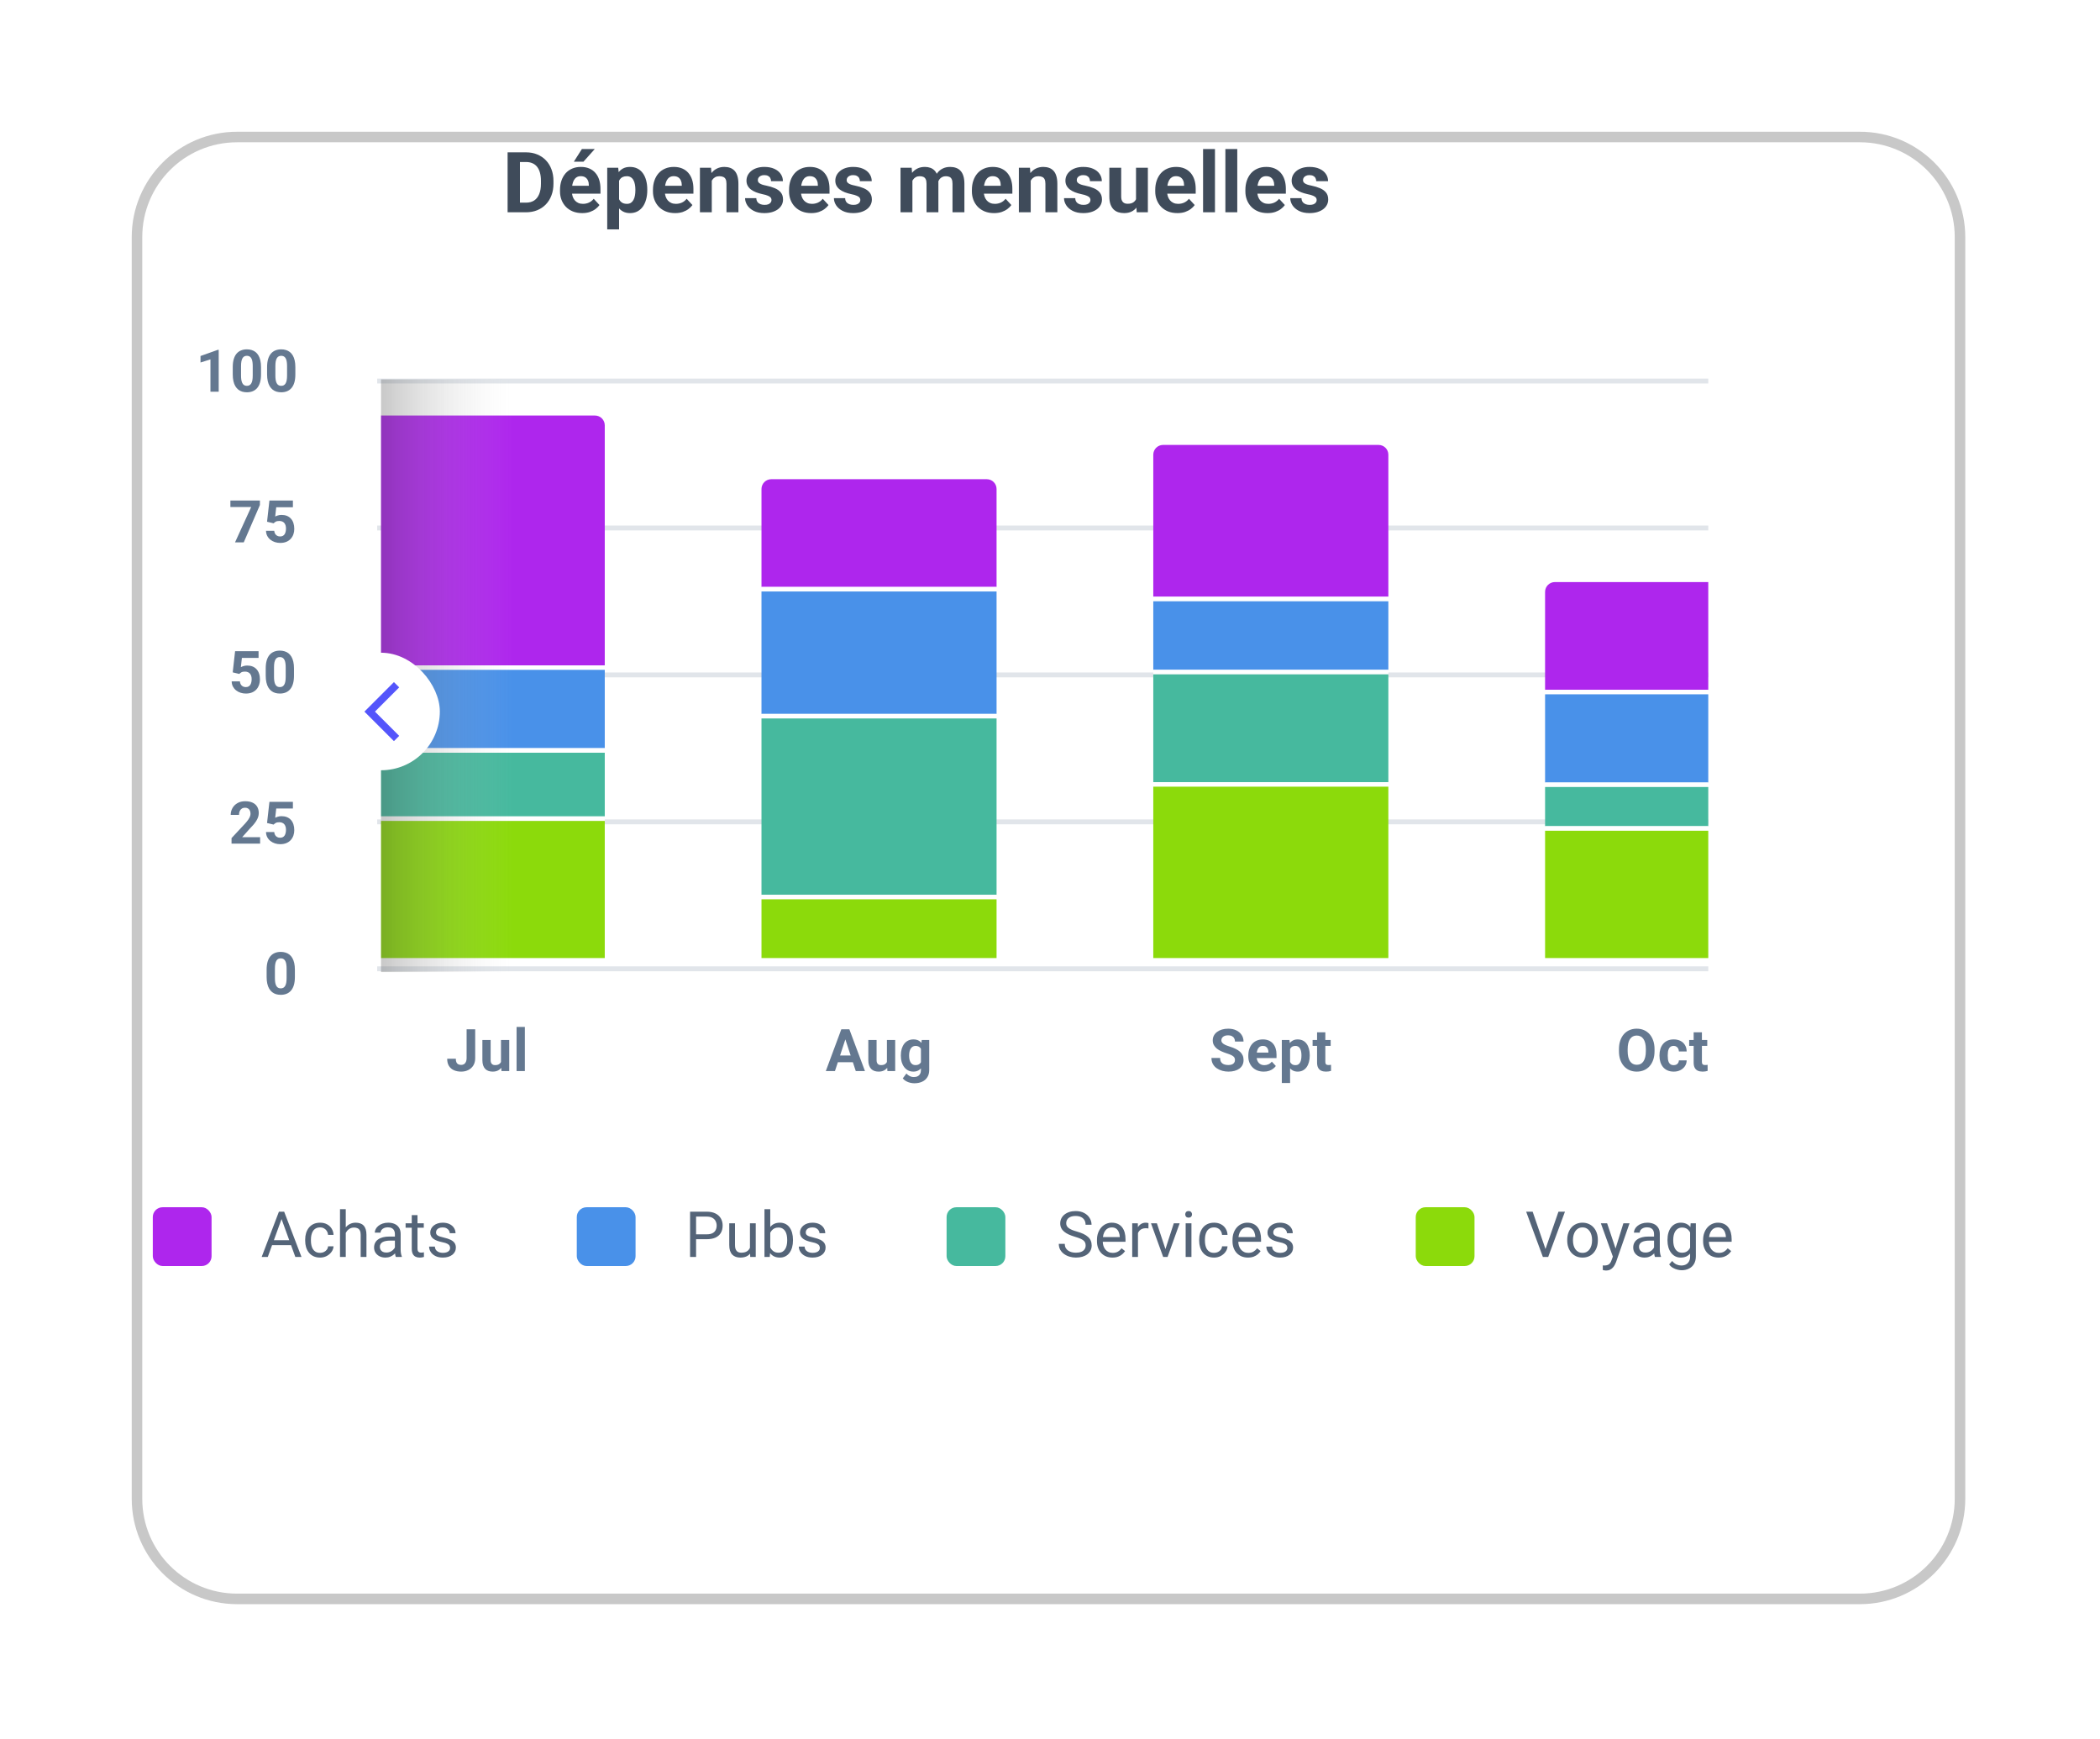 <svg width="465" height="385" viewBox="0 0 465 385" fill="none" xmlns="http://www.w3.org/2000/svg">
<g filter="url(#filter0_d_44_8934)">
<path d="M0 23.334C0 10.447 10.447 0 23.334 0H382.666C395.553 0 406 10.447 406 23.334V302.666C406 315.553 395.553 326 382.666 326H23.334C10.447 326 0 315.553 0 302.666V23.334Z" fill="white"/>
<path d="M23.334 1.167H382.666C394.909 1.167 404.833 11.091 404.833 23.334V302.666C404.833 314.909 394.909 324.833 382.666 324.833H23.334C11.091 324.833 1.167 314.909 1.167 302.666V23.334C1.167 11.091 11.091 1.167 23.334 1.167Z" stroke="#C8C8C8" stroke-width="2.333"/>
</g>
<g clip-path="url(#clip0_44_8934)">
<path d="M48.428 77.455V86.726H46.598V79.565L44.399 80.264V78.821L48.231 77.455H48.428ZM57.797 81.287V82.888C57.797 83.583 57.723 84.182 57.575 84.686C57.426 85.186 57.212 85.597 56.933 85.919C56.657 86.237 56.329 86.472 55.948 86.624C55.567 86.777 55.143 86.853 54.677 86.853C54.304 86.853 53.957 86.806 53.635 86.713C53.313 86.616 53.023 86.465 52.764 86.262C52.51 86.059 52.29 85.802 52.104 85.493C51.921 85.18 51.782 84.807 51.684 84.375C51.587 83.943 51.538 83.447 51.538 82.888V81.287C51.538 80.592 51.612 79.997 51.761 79.501C51.913 79.001 52.127 78.593 52.402 78.275C52.682 77.957 53.012 77.724 53.394 77.576C53.775 77.423 54.198 77.347 54.664 77.347C55.037 77.347 55.382 77.396 55.7 77.493C56.022 77.587 56.312 77.733 56.571 77.932C56.829 78.131 57.049 78.387 57.231 78.701C57.413 79.01 57.553 79.38 57.651 79.813C57.748 80.24 57.797 80.732 57.797 81.287ZM55.961 83.129V81.039C55.961 80.704 55.941 80.412 55.903 80.162C55.87 79.912 55.816 79.7 55.745 79.527C55.672 79.349 55.584 79.205 55.478 79.095C55.372 78.984 55.251 78.904 55.115 78.853C54.98 78.802 54.83 78.777 54.664 78.777C54.457 78.777 54.273 78.817 54.111 78.898C53.955 78.978 53.821 79.107 53.711 79.285C53.601 79.459 53.516 79.692 53.457 79.984C53.402 80.272 53.374 80.624 53.374 81.039V83.129C53.374 83.464 53.391 83.758 53.425 84.013C53.463 84.267 53.518 84.485 53.59 84.667C53.667 84.845 53.756 84.991 53.857 85.106C53.963 85.216 54.084 85.296 54.219 85.347C54.359 85.398 54.512 85.423 54.677 85.423C54.88 85.423 55.06 85.383 55.217 85.302C55.378 85.218 55.514 85.087 55.624 84.909C55.738 84.726 55.823 84.489 55.878 84.197C55.933 83.905 55.961 83.549 55.961 83.129ZM65.399 81.287V82.888C65.399 83.583 65.325 84.182 65.177 84.686C65.029 85.186 64.815 85.597 64.535 85.919C64.26 86.237 63.932 86.472 63.55 86.624C63.169 86.777 62.745 86.853 62.28 86.853C61.907 86.853 61.559 86.806 61.237 86.713C60.916 86.616 60.625 86.465 60.367 86.262C60.113 86.059 59.892 85.802 59.706 85.493C59.524 85.18 59.384 84.807 59.287 84.375C59.189 83.943 59.141 83.447 59.141 82.888V81.287C59.141 80.592 59.215 79.997 59.363 79.501C59.516 79.001 59.73 78.593 60.005 78.275C60.284 77.957 60.615 77.724 60.996 77.576C61.377 77.423 61.801 77.347 62.267 77.347C62.64 77.347 62.985 77.396 63.303 77.493C63.624 77.587 63.915 77.733 64.173 77.932C64.431 78.131 64.652 78.387 64.834 78.701C65.016 79.01 65.156 79.38 65.253 79.813C65.351 80.24 65.399 80.732 65.399 81.287ZM63.563 83.129V81.039C63.563 80.704 63.544 80.412 63.506 80.162C63.472 79.912 63.419 79.7 63.347 79.527C63.275 79.349 63.186 79.205 63.08 79.095C62.974 78.984 62.854 78.904 62.718 78.853C62.582 78.802 62.432 78.777 62.267 78.777C62.059 78.777 61.875 78.817 61.714 78.898C61.557 78.978 61.424 79.107 61.314 79.285C61.204 79.459 61.119 79.692 61.06 79.984C61.005 80.272 60.977 80.624 60.977 81.039V83.129C60.977 83.464 60.994 83.758 61.028 84.013C61.066 84.267 61.121 84.485 61.193 84.667C61.269 84.845 61.358 84.991 61.46 85.106C61.566 85.216 61.687 85.296 61.822 85.347C61.962 85.398 62.114 85.423 62.28 85.423C62.483 85.423 62.663 85.383 62.82 85.302C62.981 85.218 63.116 85.087 63.226 84.909C63.341 84.726 63.425 84.489 63.48 84.197C63.536 83.905 63.563 83.549 63.563 83.129Z" fill="#647890"/>
<path d="M57.553 110.825V111.81L53.975 120.077H52.044L55.621 112.255H51.014V110.825H57.553ZM60.593 115.864L59.132 115.514L59.659 110.825H64.857V112.306H61.165L60.936 114.358C61.059 114.286 61.245 114.21 61.495 114.129C61.745 114.044 62.025 114.002 62.334 114.002C62.783 114.002 63.181 114.072 63.529 114.212C63.876 114.352 64.171 114.555 64.412 114.822C64.658 115.089 64.844 115.415 64.971 115.8C65.098 116.186 65.162 116.622 65.162 117.109C65.162 117.52 65.098 117.912 64.971 118.285C64.844 118.653 64.651 118.984 64.393 119.276C64.134 119.564 63.81 119.791 63.421 119.956C63.031 120.121 62.569 120.204 62.035 120.204C61.637 120.204 61.252 120.144 60.879 120.026C60.511 119.907 60.178 119.731 59.881 119.498C59.589 119.265 59.354 118.984 59.176 118.653C59.002 118.319 58.911 117.937 58.903 117.51H60.72C60.746 117.772 60.813 117.999 60.923 118.189C61.038 118.376 61.188 118.52 61.375 118.622C61.561 118.723 61.779 118.774 62.029 118.774C62.262 118.774 62.461 118.73 62.626 118.641C62.792 118.552 62.925 118.429 63.027 118.272C63.128 118.111 63.203 117.925 63.249 117.713C63.3 117.497 63.325 117.264 63.325 117.014C63.325 116.764 63.296 116.537 63.236 116.334C63.177 116.131 63.086 115.955 62.963 115.807C62.84 115.658 62.684 115.544 62.493 115.464C62.307 115.383 62.088 115.343 61.839 115.343C61.5 115.343 61.237 115.396 61.051 115.502C60.868 115.608 60.716 115.728 60.593 115.864Z" fill="#647890"/>
<path d="M52.99 149.215L51.529 148.865L52.056 144.176H57.254V145.657H53.562L53.334 147.709C53.456 147.637 53.643 147.561 53.893 147.48C54.143 147.396 54.422 147.353 54.732 147.353C55.181 147.353 55.579 147.423 55.926 147.563C56.273 147.703 56.568 147.906 56.809 148.173C57.055 148.44 57.241 148.766 57.368 149.151C57.496 149.537 57.559 149.973 57.559 150.46C57.559 150.871 57.496 151.263 57.368 151.636C57.241 152.004 57.049 152.335 56.79 152.627C56.532 152.915 56.208 153.142 55.818 153.307C55.428 153.472 54.967 153.555 54.433 153.555C54.035 153.555 53.649 153.496 53.276 153.377C52.908 153.258 52.575 153.082 52.279 152.85C51.987 152.617 51.752 152.335 51.574 152.004C51.4 151.67 51.309 151.289 51.3 150.861H53.118C53.143 151.123 53.211 151.35 53.321 151.541C53.435 151.727 53.586 151.871 53.772 151.973C53.959 152.074 54.177 152.125 54.427 152.125C54.66 152.125 54.859 152.081 55.024 151.992C55.189 151.903 55.322 151.78 55.424 151.623C55.526 151.462 55.6 151.276 55.647 151.064C55.697 150.848 55.723 150.615 55.723 150.365C55.723 150.115 55.693 149.888 55.634 149.685C55.575 149.482 55.483 149.306 55.361 149.158C55.238 149.01 55.081 148.895 54.89 148.815C54.704 148.734 54.486 148.694 54.236 148.694C53.897 148.694 53.634 148.747 53.448 148.853C53.266 148.959 53.113 149.079 52.99 149.215ZM65.098 147.989V149.59C65.098 150.285 65.024 150.884 64.876 151.388C64.728 151.888 64.514 152.299 64.234 152.621C63.959 152.938 63.63 153.174 63.249 153.326C62.868 153.479 62.444 153.555 61.978 153.555C61.605 153.555 61.258 153.508 60.936 153.415C60.614 153.318 60.324 153.167 60.066 152.964C59.812 152.761 59.591 152.504 59.405 152.195C59.223 151.882 59.083 151.509 58.986 151.077C58.888 150.645 58.839 150.149 58.839 149.59V147.989C58.839 147.294 58.913 146.699 59.062 146.203C59.214 145.703 59.428 145.294 59.703 144.977C59.983 144.659 60.313 144.426 60.695 144.278C61.076 144.125 61.5 144.049 61.966 144.049C62.338 144.049 62.684 144.098 63.001 144.195C63.323 144.288 63.613 144.435 63.872 144.634C64.13 144.833 64.35 145.089 64.533 145.403C64.715 145.712 64.855 146.082 64.952 146.514C65.049 146.942 65.098 147.434 65.098 147.989ZM63.262 149.831V147.741C63.262 147.406 63.243 147.114 63.205 146.864C63.171 146.614 63.118 146.402 63.046 146.229C62.974 146.051 62.885 145.907 62.779 145.796C62.673 145.686 62.552 145.606 62.417 145.555C62.281 145.504 62.131 145.479 61.966 145.479C61.758 145.479 61.574 145.519 61.413 145.599C61.256 145.68 61.123 145.809 61.013 145.987C60.902 146.161 60.818 146.394 60.758 146.686C60.703 146.974 60.676 147.326 60.676 147.741V149.831C60.676 150.166 60.693 150.46 60.727 150.715C60.765 150.969 60.82 151.187 60.892 151.369C60.968 151.547 61.057 151.693 61.159 151.807C61.264 151.918 61.385 151.998 61.521 152.049C61.661 152.1 61.813 152.125 61.978 152.125C62.182 152.125 62.362 152.085 62.518 152.004C62.679 151.92 62.815 151.788 62.925 151.61C63.039 151.428 63.124 151.191 63.179 150.899C63.234 150.607 63.262 150.251 63.262 149.831Z" fill="#647890"/>
<path d="M57.597 185.349V186.779H51.269V185.559L54.261 182.35C54.562 182.015 54.799 181.721 54.973 181.467C55.147 181.208 55.272 180.977 55.348 180.774C55.428 180.566 55.469 180.369 55.469 180.183C55.469 179.903 55.422 179.664 55.329 179.465C55.236 179.262 55.098 179.105 54.916 178.995C54.738 178.885 54.518 178.83 54.255 178.83C53.975 178.83 53.734 178.897 53.531 179.033C53.331 179.168 53.179 179.357 53.073 179.598C52.971 179.84 52.921 180.113 52.921 180.418H51.084C51.084 179.867 51.216 179.363 51.478 178.906C51.741 178.444 52.111 178.078 52.59 177.807C53.069 177.531 53.636 177.394 54.293 177.394C54.941 177.394 55.488 177.499 55.932 177.711C56.382 177.919 56.72 178.22 56.949 178.614C57.182 179.003 57.299 179.469 57.299 180.011C57.299 180.316 57.25 180.615 57.153 180.907C57.055 181.195 56.915 181.483 56.733 181.772C56.555 182.055 56.339 182.343 56.085 182.636C55.831 182.928 55.549 183.231 55.24 183.544L53.632 185.349H57.597ZM60.593 182.566L59.132 182.216L59.659 177.527H64.857V179.007H61.165L60.936 181.06C61.059 180.988 61.245 180.912 61.495 180.831C61.745 180.746 62.025 180.704 62.334 180.704C62.783 180.704 63.181 180.774 63.529 180.914C63.876 181.054 64.171 181.257 64.412 181.524C64.658 181.791 64.844 182.117 64.971 182.502C65.098 182.888 65.162 183.324 65.162 183.811C65.162 184.222 65.098 184.614 64.971 184.987C64.844 185.355 64.651 185.686 64.393 185.978C64.134 186.266 63.81 186.493 63.421 186.658C63.031 186.823 62.569 186.906 62.035 186.906C61.637 186.906 61.252 186.846 60.879 186.728C60.511 186.609 60.178 186.433 59.881 186.2C59.589 185.967 59.354 185.686 59.176 185.355C59.002 185.021 58.911 184.639 58.903 184.212H60.72C60.746 184.474 60.813 184.701 60.923 184.891C61.038 185.078 61.188 185.222 61.375 185.323C61.561 185.425 61.779 185.476 62.029 185.476C62.262 185.476 62.461 185.431 62.626 185.343C62.792 185.254 62.925 185.131 63.027 184.974C63.128 184.813 63.203 184.627 63.249 184.415C63.3 184.199 63.325 183.966 63.325 183.716C63.325 183.466 63.296 183.239 63.236 183.036C63.177 182.833 63.086 182.657 62.963 182.509C62.84 182.36 62.684 182.246 62.493 182.165C62.307 182.085 62.088 182.045 61.839 182.045C61.5 182.045 61.237 182.098 61.051 182.204C60.868 182.31 60.716 182.43 60.593 182.566Z" fill="#647890"/>
<path d="M65.297 214.691V216.292C65.297 216.986 65.223 217.586 65.075 218.09C64.926 218.59 64.712 219.001 64.433 219.323C64.157 219.64 63.829 219.875 63.448 220.028C63.067 220.18 62.643 220.257 62.177 220.257C61.804 220.257 61.457 220.21 61.135 220.117C60.813 220.02 60.523 219.869 60.264 219.666C60.01 219.462 59.79 219.206 59.604 218.897C59.421 218.583 59.282 218.211 59.184 217.779C59.087 217.347 59.038 216.851 59.038 216.292V214.691C59.038 213.996 59.112 213.401 59.261 212.905C59.413 212.405 59.627 211.996 59.902 211.679C60.182 211.361 60.512 211.128 60.894 210.98C61.275 210.827 61.698 210.751 62.164 210.751C62.537 210.751 62.882 210.8 63.2 210.897C63.522 210.99 63.812 211.136 64.07 211.336C64.329 211.535 64.549 211.791 64.731 212.104C64.913 212.414 65.053 212.784 65.151 213.216C65.248 213.644 65.297 214.136 65.297 214.691ZM63.461 216.533V214.443C63.461 214.108 63.441 213.816 63.403 213.566C63.37 213.316 63.316 213.104 63.245 212.93C63.172 212.753 63.084 212.608 62.978 212.498C62.872 212.388 62.751 212.308 62.615 212.257C62.48 212.206 62.33 212.181 62.164 212.181C61.957 212.181 61.773 212.221 61.611 212.301C61.455 212.382 61.321 212.511 61.211 212.689C61.101 212.863 61.016 213.096 60.957 213.388C60.902 213.676 60.874 214.028 60.874 214.443V216.533C60.874 216.868 60.891 217.162 60.925 217.416C60.963 217.671 61.018 217.889 61.09 218.071C61.167 218.249 61.256 218.395 61.357 218.509C61.463 218.619 61.584 218.7 61.719 218.751C61.859 218.802 62.012 218.827 62.177 218.827C62.38 218.827 62.56 218.787 62.717 218.706C62.878 218.622 63.014 218.49 63.124 218.312C63.238 218.13 63.323 217.893 63.378 217.601C63.433 217.308 63.461 216.953 63.461 216.533Z" fill="#647890"/>
<g style="mix-blend-mode:multiply">
<path d="M83.522 84.362H602.738" stroke="#E1E5EA" stroke-width="1.084"/>
</g>
<g style="mix-blend-mode:multiply">
<path d="M83.522 116.895H602.738" stroke="#E1E5EA" stroke-width="1.084"/>
</g>
<g style="mix-blend-mode:multiply">
<path d="M83.522 149.428H602.738" stroke="#E1E5EA" stroke-width="1.084"/>
</g>
<g style="mix-blend-mode:multiply">
<path d="M83.522 181.961H602.738" stroke="#E1E5EA" stroke-width="1.084"/>
</g>
<g style="mix-blend-mode:multiply">
<path d="M83.522 214.494H602.738" stroke="#E1E5EA" stroke-width="1.084"/>
</g>
<g clip-path="url(#clip1_44_8934)">
<g clip-path="url(#clip2_44_8934)">
<g clip-path="url(#clip3_44_8934)">
<rect width="52.053" height="55.306" transform="matrix(1 0 0 -1 81.86 147.306)" fill="#AE26ED"/>
<rect x="81.86" y="147.306" width="52.053" height="1" fill="white"/>
<rect width="52.053" height="17.351" transform="matrix(1 0 0 -1 81.86 165.657)" fill="#4991E9"/>
<rect x="81.86" y="165.657" width="52.053" height="1" fill="white"/>
<rect x="81.86" y="166.657" width="52.053" height="14.098" fill="#46B99E"/>
<rect x="81.86" y="180.755" width="52.053" height="1" fill="white"/>
<rect x="81.86" y="181.755" width="52.053" height="30.364" fill="#8CDA0B"/>
</g>
<path d="M103.321 234.292V227.881H105.221V234.292C105.221 234.91 105.086 235.442 104.815 235.887C104.544 236.327 104.173 236.666 103.703 236.903C103.237 237.141 102.711 237.259 102.127 237.259C101.521 237.259 100.985 237.157 100.519 236.954C100.053 236.751 99.687 236.439 99.42 236.02C99.153 235.597 99.02 235.061 99.02 234.413H100.932C100.932 234.751 100.979 235.02 101.072 235.219C101.169 235.419 101.307 235.56 101.485 235.645C101.663 235.73 101.877 235.772 102.127 235.772C102.368 235.772 102.578 235.715 102.756 235.601C102.934 235.486 103.071 235.319 103.169 235.099C103.271 234.878 103.321 234.61 103.321 234.292ZM110.93 235.486V230.257H112.76V237.132H111.038L110.93 235.486ZM111.134 234.076L111.674 234.063C111.674 234.521 111.621 234.946 111.515 235.34C111.409 235.73 111.25 236.069 111.038 236.357C110.827 236.641 110.56 236.863 110.238 237.024C109.916 237.181 109.537 237.259 109.1 237.259C108.766 237.259 108.456 237.213 108.173 237.119C107.893 237.022 107.652 236.872 107.448 236.668C107.249 236.461 107.092 236.196 106.978 235.874C106.868 235.548 106.813 235.156 106.813 234.698V230.257H108.643V234.711C108.643 234.914 108.666 235.086 108.713 235.226C108.764 235.366 108.833 235.48 108.922 235.569C109.011 235.658 109.115 235.721 109.234 235.76C109.357 235.798 109.492 235.817 109.64 235.817C110.017 235.817 110.314 235.741 110.53 235.588C110.75 235.436 110.905 235.228 110.994 234.965C111.087 234.698 111.134 234.402 111.134 234.076ZM116.22 227.372V237.132H114.384V227.372H116.22Z" fill="#647890"/>
<g clip-path="url(#clip4_44_8934)">
<rect width="52.053" height="23.858" transform="matrix(1 0 0 -1 168.615 129.955)" fill="#AE26ED"/>
<rect x="168.615" y="129.955" width="52.053" height="1" fill="white"/>
<rect width="52.053" height="27.111" transform="matrix(1 0 0 -1 168.615 158.066)" fill="#4991E9"/>
<rect x="168.615" y="158.066" width="52.053" height="1" fill="white"/>
<rect x="168.615" y="159.066" width="52.053" height="39.04" fill="#46B99E"/>
<rect x="168.615" y="198.106" width="52.053" height="1" fill="white"/>
<rect x="168.615" y="199.106" width="52.053" height="13.013" fill="#8CDA0B"/>
</g>
<path d="M187.401 229.463L184.885 237.132H182.858L186.295 227.881H187.585L187.401 229.463ZM189.491 237.132L186.969 229.463L186.766 227.881H188.068L191.525 237.132H189.491ZM189.377 233.688V235.181H184.491V233.688H189.377ZM196.389 235.486V230.257H198.219V237.132H196.497L196.389 235.486ZM196.592 234.076L197.132 234.063C197.132 234.521 197.079 234.946 196.973 235.34C196.867 235.73 196.709 236.069 196.497 236.357C196.285 236.641 196.018 236.863 195.696 237.024C195.374 237.181 194.995 237.259 194.559 237.259C194.224 237.259 193.915 237.213 193.631 237.119C193.351 237.022 193.11 236.872 192.907 236.668C192.708 236.461 192.551 236.196 192.436 235.874C192.326 235.548 192.271 235.156 192.271 234.698V230.257H194.101V234.711C194.101 234.914 194.125 235.086 194.171 235.226C194.222 235.366 194.292 235.48 194.381 235.569C194.47 235.658 194.574 235.721 194.692 235.76C194.815 235.798 194.951 235.817 195.099 235.817C195.476 235.817 195.772 235.741 195.988 235.588C196.209 235.436 196.363 235.228 196.452 234.965C196.545 234.698 196.592 234.402 196.592 234.076ZM204.099 230.257H205.758V236.903C205.758 237.53 205.618 238.062 205.338 238.498C205.063 238.939 204.678 239.271 204.182 239.496C203.686 239.725 203.11 239.839 202.454 239.839C202.166 239.839 201.861 239.801 201.539 239.725C201.221 239.648 200.916 239.53 200.624 239.369C200.336 239.208 200.094 239.004 199.899 238.759L200.706 237.679C200.918 237.924 201.164 238.115 201.443 238.25C201.723 238.39 202.032 238.46 202.371 238.46C202.701 238.46 202.981 238.399 203.21 238.276C203.438 238.157 203.614 237.981 203.737 237.748C203.86 237.52 203.921 237.242 203.921 236.916V231.845L204.099 230.257ZM199.474 233.777V233.644C199.474 233.118 199.537 232.642 199.664 232.214C199.795 231.782 199.98 231.411 200.217 231.102C200.458 230.793 200.751 230.553 201.094 230.384C201.437 230.215 201.825 230.13 202.257 230.13C202.714 230.13 203.097 230.215 203.407 230.384C203.716 230.553 203.97 230.795 204.169 231.108C204.368 231.418 204.523 231.784 204.633 232.208C204.747 232.627 204.836 233.087 204.9 233.586V233.879C204.836 234.357 204.741 234.802 204.614 235.213C204.487 235.624 204.32 235.984 204.112 236.293C203.904 236.598 203.646 236.836 203.337 237.005C203.032 237.174 202.668 237.259 202.244 237.259C201.82 237.259 201.437 237.172 201.094 236.999C200.755 236.825 200.465 236.581 200.223 236.268C199.982 235.954 199.795 235.586 199.664 235.162C199.537 234.739 199.474 234.277 199.474 233.777ZM201.304 233.644V233.777C201.304 234.061 201.331 234.326 201.386 234.571C201.441 234.817 201.526 235.035 201.64 235.226C201.759 235.412 201.905 235.558 202.079 235.664C202.257 235.766 202.466 235.817 202.708 235.817C203.042 235.817 203.316 235.747 203.527 235.607C203.739 235.463 203.898 235.266 204.004 235.016C204.11 234.766 204.171 234.478 204.188 234.152V233.32C204.18 233.053 204.144 232.813 204.08 232.602C204.017 232.386 203.928 232.201 203.813 232.049C203.699 231.896 203.551 231.778 203.369 231.693C203.186 231.608 202.97 231.566 202.72 231.566C202.479 231.566 202.269 231.621 202.091 231.731C201.918 231.837 201.772 231.983 201.653 232.17C201.539 232.356 201.452 232.576 201.392 232.83C201.333 233.08 201.304 233.351 201.304 233.644Z" fill="#647890"/>
<g clip-path="url(#clip5_44_8934)">
<rect width="52.053" height="33.617" transform="matrix(1 0 0 -1 255.37 132.124)" fill="#AE26ED"/>
<rect x="255.37" y="132.124" width="52.053" height="1" fill="white"/>
<rect width="52.053" height="15.182" transform="matrix(1 0 0 -1 255.37 148.306)" fill="#4991E9"/>
<rect x="255.37" y="148.306" width="52.053" height="1" fill="white"/>
<rect x="255.37" y="149.306" width="52.053" height="23.858" fill="#46B99E"/>
<rect x="255.37" y="173.164" width="52.053" height="1" fill="white"/>
<rect x="255.37" y="174.164" width="52.053" height="37.955" fill="#8CDA0B"/>
</g>
<path d="M273.455 234.711C273.455 234.546 273.43 234.398 273.379 234.266C273.332 234.131 273.243 234.008 273.112 233.898C272.981 233.783 272.796 233.671 272.559 233.561C272.322 233.451 272.015 233.337 271.638 233.218C271.218 233.082 270.82 232.93 270.443 232.76C270.071 232.591 269.74 232.394 269.452 232.17C269.168 231.941 268.944 231.676 268.779 231.375C268.618 231.075 268.537 230.725 268.537 230.327C268.537 229.941 268.622 229.592 268.791 229.278C268.961 228.961 269.198 228.69 269.503 228.465C269.808 228.236 270.168 228.061 270.583 227.938C271.002 227.815 271.462 227.753 271.962 227.753C272.644 227.753 273.239 227.876 273.747 228.122C274.256 228.368 274.65 228.704 274.929 229.132C275.213 229.56 275.355 230.049 275.355 230.6H273.461C273.461 230.329 273.404 230.092 273.29 229.888C273.18 229.681 273.01 229.518 272.782 229.399C272.557 229.281 272.273 229.221 271.93 229.221C271.6 229.221 271.324 229.272 271.104 229.374C270.884 229.471 270.719 229.605 270.609 229.774C270.498 229.939 270.443 230.126 270.443 230.333C270.443 230.49 270.481 230.632 270.558 230.759C270.638 230.886 270.757 231.005 270.914 231.115C271.07 231.225 271.263 231.329 271.492 231.426C271.72 231.524 271.985 231.619 272.286 231.712C272.79 231.865 273.233 232.036 273.614 232.227C273.999 232.417 274.321 232.631 274.58 232.868C274.838 233.106 275.033 233.375 275.164 233.675C275.296 233.976 275.361 234.317 275.361 234.698C275.361 235.101 275.283 235.461 275.126 235.779C274.97 236.096 274.743 236.365 274.446 236.586C274.15 236.806 273.796 236.973 273.385 237.088C272.974 237.202 272.515 237.259 272.006 237.259C271.549 237.259 271.098 237.2 270.653 237.081C270.208 236.958 269.804 236.774 269.439 236.528C269.079 236.283 268.791 235.969 268.575 235.588C268.359 235.207 268.251 234.756 268.251 234.235H270.164C270.164 234.523 270.208 234.766 270.297 234.965C270.386 235.164 270.511 235.325 270.672 235.448C270.837 235.571 271.032 235.66 271.257 235.715C271.485 235.77 271.735 235.798 272.006 235.798C272.337 235.798 272.608 235.751 272.82 235.658C273.036 235.565 273.195 235.436 273.296 235.27C273.402 235.105 273.455 234.919 273.455 234.711ZM279.838 237.259C279.304 237.259 278.825 237.174 278.402 237.005C277.978 236.831 277.618 236.592 277.321 236.287C277.029 235.982 276.805 235.628 276.648 235.226C276.491 234.819 276.413 234.387 276.413 233.93V233.675C276.413 233.154 276.487 232.678 276.635 232.246C276.784 231.814 276.995 231.439 277.271 231.121C277.55 230.803 277.889 230.56 278.287 230.39C278.686 230.217 279.135 230.13 279.634 230.13C280.122 230.13 280.554 230.21 280.931 230.371C281.308 230.532 281.623 230.761 281.877 231.058C282.136 231.354 282.331 231.71 282.462 232.125C282.593 232.536 282.659 232.993 282.659 233.498V234.26H277.194V233.04H280.861V232.9C280.861 232.646 280.814 232.419 280.721 232.22C280.632 232.017 280.496 231.856 280.314 231.737C280.132 231.619 279.899 231.56 279.615 231.56C279.374 231.56 279.166 231.612 278.993 231.718C278.819 231.824 278.677 231.973 278.567 232.163C278.461 232.354 278.381 232.578 278.325 232.837C278.275 233.091 278.249 233.37 278.249 233.675V233.93C278.249 234.205 278.287 234.459 278.364 234.692C278.444 234.925 278.556 235.126 278.7 235.296C278.849 235.465 279.027 235.597 279.234 235.69C279.446 235.783 279.685 235.829 279.952 235.829C280.283 235.829 280.59 235.766 280.873 235.639C281.161 235.508 281.409 235.311 281.617 235.048L282.506 236.014C282.362 236.221 282.165 236.42 281.916 236.611C281.67 236.802 281.373 236.958 281.026 237.081C280.679 237.2 280.283 237.259 279.838 237.259ZM285.661 231.579V239.775H283.831V230.257H285.528L285.661 231.579ZM290.014 233.618V233.752C290.014 234.252 289.954 234.715 289.836 235.143C289.721 235.571 289.552 235.944 289.327 236.262C289.103 236.575 288.823 236.821 288.489 236.999C288.158 237.172 287.777 237.259 287.345 237.259C286.926 237.259 286.561 237.174 286.252 237.005C285.943 236.836 285.682 236.598 285.471 236.293C285.263 235.984 285.096 235.626 284.969 235.219C284.841 234.813 284.744 234.377 284.676 233.911V233.561C284.744 233.061 284.841 232.604 284.969 232.189C285.096 231.769 285.263 231.407 285.471 231.102C285.682 230.793 285.941 230.553 286.246 230.384C286.555 230.215 286.917 230.13 287.332 230.13C287.769 230.13 288.152 230.212 288.482 230.378C288.817 230.543 289.097 230.78 289.321 231.089C289.55 231.399 289.721 231.767 289.836 232.195C289.954 232.623 290.014 233.097 290.014 233.618ZM288.177 233.752V233.618C288.177 233.326 288.152 233.057 288.101 232.811C288.055 232.561 287.978 232.343 287.872 232.157C287.771 231.97 287.635 231.826 287.466 231.725C287.3 231.619 287.099 231.566 286.862 231.566C286.612 231.566 286.398 231.606 286.22 231.687C286.047 231.767 285.905 231.884 285.795 232.036C285.684 232.189 285.602 232.371 285.547 232.583C285.492 232.794 285.458 233.034 285.445 233.301V234.184C285.466 234.497 285.526 234.779 285.623 235.029C285.72 235.275 285.871 235.469 286.074 235.613C286.277 235.757 286.544 235.829 286.875 235.829C287.116 235.829 287.32 235.777 287.485 235.671C287.65 235.56 287.783 235.41 287.885 235.219C287.991 235.029 288.065 234.809 288.107 234.559C288.154 234.309 288.177 234.04 288.177 233.752ZM294.649 230.257V231.553H290.646V230.257H294.649ZM291.637 228.56H293.467V235.061C293.467 235.26 293.492 235.412 293.543 235.518C293.598 235.624 293.679 235.698 293.785 235.741C293.891 235.779 294.024 235.798 294.185 235.798C294.299 235.798 294.401 235.793 294.49 235.785C294.583 235.772 294.662 235.76 294.725 235.747L294.731 237.094C294.575 237.145 294.405 237.185 294.223 237.215C294.041 237.244 293.84 237.259 293.62 237.259C293.217 237.259 292.865 237.194 292.565 237.062C292.268 236.927 292.039 236.711 291.878 236.414C291.718 236.118 291.637 235.728 291.637 235.245V228.56Z" fill="#647890"/>
<g clip-path="url(#clip6_44_8934)">
<rect width="52.053" height="23.858" transform="matrix(1 0 0 -1 342.125 152.728)" fill="#AE26ED"/>
<rect x="342.125" y="152.729" width="52.053" height="1" fill="white"/>
<rect width="52.053" height="19.52" transform="matrix(1 0 0 -1 342.125 173.248)" fill="#4991E9"/>
<rect x="342.125" y="173.248" width="52.053" height="1" fill="white"/>
<rect x="342.125" y="174.248" width="52.053" height="8.675" fill="#46B99E"/>
<rect x="342.125" y="182.924" width="52.053" height="1" fill="white"/>
<rect x="342.125" y="183.924" width="52.053" height="28.195" fill="#8CDA0B"/>
</g>
<path d="M366.362 232.29V232.729C366.362 233.432 366.267 234.063 366.076 234.622C365.886 235.181 365.617 235.658 365.269 236.052C364.922 236.442 364.507 236.74 364.024 236.948C363.545 237.155 363.014 237.259 362.429 237.259C361.849 237.259 361.317 237.155 360.834 236.948C360.356 236.74 359.94 236.442 359.589 236.052C359.237 235.658 358.964 235.181 358.769 234.622C358.579 234.063 358.483 233.432 358.483 232.729V232.29C358.483 231.583 358.579 230.952 358.769 230.397C358.96 229.838 359.229 229.361 359.576 228.967C359.928 228.573 360.343 228.272 360.822 228.065C361.304 227.857 361.836 227.753 362.416 227.753C363.001 227.753 363.533 227.857 364.011 228.065C364.494 228.272 364.909 228.573 365.257 228.967C365.608 229.361 365.879 229.838 366.07 230.397C366.265 230.952 366.362 231.583 366.362 232.29ZM364.437 232.729V232.278C364.437 231.786 364.393 231.354 364.304 230.981C364.215 230.609 364.083 230.295 363.91 230.041C363.736 229.787 363.524 229.596 363.274 229.469C363.024 229.338 362.738 229.272 362.416 229.272C362.094 229.272 361.809 229.338 361.559 229.469C361.313 229.596 361.103 229.787 360.93 230.041C360.76 230.295 360.631 230.609 360.542 230.981C360.453 231.354 360.409 231.786 360.409 232.278V232.729C360.409 233.216 360.453 233.648 360.542 234.025C360.631 234.398 360.762 234.713 360.936 234.972C361.11 235.226 361.321 235.419 361.571 235.55C361.821 235.681 362.107 235.747 362.429 235.747C362.751 235.747 363.037 235.681 363.287 235.55C363.537 235.419 363.747 235.226 363.916 234.972C364.085 234.713 364.215 234.398 364.304 234.025C364.393 233.648 364.437 233.216 364.437 232.729ZM370.591 235.829C370.815 235.829 371.014 235.787 371.188 235.702C371.362 235.613 371.497 235.491 371.595 235.334C371.696 235.173 371.749 234.984 371.754 234.768H373.476C373.471 235.251 373.342 235.681 373.088 236.058C372.834 236.431 372.493 236.725 372.065 236.941C371.637 237.153 371.158 237.259 370.629 237.259C370.095 237.259 369.629 237.17 369.231 236.992C368.837 236.814 368.509 236.569 368.246 236.255C367.984 235.938 367.787 235.569 367.655 235.15C367.524 234.726 367.458 234.273 367.458 233.79V233.606C367.458 233.118 367.524 232.665 367.655 232.246C367.787 231.822 367.984 231.454 368.246 231.14C368.509 230.822 368.837 230.575 369.231 230.397C369.625 230.219 370.087 230.13 370.616 230.13C371.18 230.13 371.673 230.238 372.097 230.454C372.525 230.67 372.859 230.979 373.101 231.382C373.346 231.78 373.471 232.252 373.476 232.799H371.754C371.749 232.57 371.701 232.362 371.608 232.176C371.519 231.989 371.387 231.841 371.214 231.731C371.044 231.617 370.834 231.56 370.585 231.56C370.318 231.56 370.099 231.617 369.93 231.731C369.761 231.841 369.629 231.994 369.536 232.189C369.443 232.379 369.377 232.597 369.339 232.843C369.305 233.085 369.288 233.339 369.288 233.606V233.79C369.288 234.057 369.305 234.313 369.339 234.559C369.373 234.804 369.437 235.023 369.53 235.213C369.627 235.404 369.761 235.554 369.93 235.664C370.099 235.774 370.32 235.829 370.591 235.829ZM378.035 230.257V231.553H374.031V230.257H378.035ZM375.023 228.56H376.853V235.061C376.853 235.26 376.878 235.412 376.929 235.518C376.984 235.624 377.065 235.698 377.17 235.741C377.276 235.779 377.41 235.798 377.571 235.798C377.685 235.798 377.787 235.793 377.876 235.785C377.969 235.772 378.047 235.76 378.111 235.747L378.117 237.094C377.96 237.145 377.791 237.185 377.609 237.215C377.427 237.244 377.225 237.259 377.005 237.259C376.603 237.259 376.251 237.194 375.95 237.062C375.654 236.927 375.425 236.711 375.264 236.414C375.103 236.118 375.023 235.728 375.023 235.245V228.56Z" fill="#647890"/>
</g>
<rect opacity="0.5" x="84.379" y="52.552" width="29.28" height="162.665" fill="url(#paint0_linear_44_8934)"/>
</g>
<g filter="url(#filter1_ddd_44_8934)">
<rect x="97.392" y="165.333" width="26.026" height="26.026" rx="13.013" transform="rotate(180 97.392 165.333)" fill="white"/>
<path d="M87.226 145.813L88.392 146.979L83.024 152.347L88.392 157.715L87.226 158.88L80.692 152.347L87.226 145.813Z" fill="#5455FB"/>
</g>
</g>
<rect x="33.834" y="267.287" width="13.013" height="13.013" rx="2.169" fill="#AE26ED"/>
<path d="M62.614 269.159L59.296 278.293H57.94L61.76 268.271H62.634L62.614 269.159ZM65.395 278.293L62.07 269.159L62.049 268.271H62.923L66.758 278.293H65.395ZM65.222 274.583V275.671H59.592V274.583H65.222ZM70.888 277.385C71.191 277.385 71.471 277.323 71.728 277.199C71.984 277.075 72.196 276.905 72.361 276.689C72.526 276.469 72.62 276.219 72.643 275.939H73.855C73.832 276.38 73.683 276.79 73.407 277.171C73.136 277.547 72.781 277.853 72.34 278.087C71.9 278.316 71.415 278.431 70.888 278.431C70.328 278.431 69.839 278.332 69.421 278.135C69.008 277.938 68.664 277.667 68.389 277.323C68.118 276.978 67.914 276.584 67.776 276.139C67.643 275.689 67.577 275.214 67.577 274.714V274.425C67.577 273.924 67.643 273.452 67.776 273.007C67.914 272.557 68.118 272.16 68.389 271.816C68.664 271.472 69.008 271.201 69.421 271.003C69.839 270.806 70.328 270.707 70.888 270.707C71.471 270.707 71.98 270.827 72.416 271.065C72.852 271.299 73.194 271.621 73.442 272.029C73.694 272.433 73.832 272.892 73.855 273.406H72.643C72.62 273.098 72.533 272.821 72.382 272.573C72.235 272.325 72.033 272.128 71.776 271.981C71.523 271.83 71.227 271.754 70.888 271.754C70.498 271.754 70.17 271.832 69.903 271.988C69.642 272.139 69.433 272.346 69.277 272.607C69.126 272.864 69.015 273.151 68.947 273.468C68.882 273.78 68.85 274.099 68.85 274.425V274.714C68.85 275.04 68.882 275.361 68.947 275.677C69.011 275.994 69.119 276.281 69.27 276.538C69.426 276.795 69.635 277.001 69.897 277.157C70.163 277.309 70.493 277.385 70.888 277.385ZM76.56 267.72V278.293H75.286V267.72H76.56ZM76.257 274.287L75.727 274.266C75.731 273.757 75.807 273.287 75.954 272.855C76.101 272.419 76.308 272.041 76.574 271.719C76.84 271.398 77.156 271.15 77.524 270.976C77.895 270.797 78.306 270.707 78.756 270.707C79.123 270.707 79.453 270.758 79.747 270.859C80.041 270.955 80.291 271.111 80.497 271.327C80.708 271.543 80.869 271.823 80.979 272.167C81.089 272.506 81.144 272.922 81.144 273.413V278.293H79.864V273.399C79.864 273.009 79.807 272.697 79.692 272.463C79.577 272.224 79.41 272.052 79.189 271.947C78.969 271.836 78.698 271.781 78.377 271.781C78.061 271.781 77.771 271.848 77.51 271.981C77.253 272.114 77.03 272.298 76.842 272.532C76.659 272.766 76.514 273.034 76.408 273.337C76.308 273.635 76.257 273.952 76.257 274.287ZM87.443 277.02V273.186C87.443 272.892 87.383 272.637 87.264 272.421C87.149 272.201 86.975 272.031 86.741 271.912C86.507 271.793 86.218 271.733 85.873 271.733C85.552 271.733 85.27 271.788 85.027 271.898C84.788 272.008 84.6 272.153 84.462 272.332C84.329 272.511 84.263 272.704 84.263 272.91H82.989C82.989 272.644 83.058 272.38 83.196 272.119C83.333 271.857 83.531 271.621 83.788 271.41C84.049 271.194 84.361 271.024 84.724 270.9C85.091 270.772 85.499 270.707 85.949 270.707C86.491 270.707 86.968 270.799 87.381 270.983C87.799 271.166 88.124 271.444 88.358 271.816C88.597 272.183 88.716 272.644 88.716 273.199V276.669C88.716 276.916 88.737 277.18 88.778 277.46C88.824 277.74 88.891 277.981 88.978 278.183V278.293H87.649C87.585 278.146 87.535 277.951 87.498 277.708C87.461 277.46 87.443 277.231 87.443 277.02ZM87.663 273.778L87.677 274.672H86.39C86.027 274.672 85.704 274.702 85.419 274.762C85.135 274.817 84.896 274.902 84.703 275.017C84.51 275.131 84.364 275.276 84.263 275.45C84.162 275.62 84.111 275.82 84.111 276.049C84.111 276.283 84.164 276.497 84.269 276.689C84.375 276.882 84.533 277.036 84.745 277.151C84.96 277.261 85.224 277.316 85.536 277.316C85.926 277.316 86.27 277.233 86.569 277.068C86.867 276.903 87.103 276.701 87.278 276.462C87.457 276.224 87.553 275.992 87.567 275.767L88.111 276.38C88.078 276.572 87.991 276.786 87.849 277.02C87.707 277.254 87.516 277.479 87.278 277.694C87.044 277.905 86.764 278.082 86.438 278.224C86.117 278.362 85.754 278.431 85.35 278.431C84.845 278.431 84.403 278.332 84.022 278.135C83.645 277.938 83.352 277.674 83.141 277.343C82.934 277.008 82.831 276.634 82.831 276.221C82.831 275.822 82.909 275.471 83.065 275.168C83.221 274.861 83.446 274.606 83.74 274.404C84.033 274.197 84.386 274.041 84.799 273.936C85.213 273.83 85.674 273.778 86.183 273.778H87.663ZM93.838 270.845V271.823H89.811V270.845H93.838ZM91.174 269.035H92.447V276.448C92.447 276.701 92.486 276.891 92.564 277.02C92.642 277.148 92.743 277.233 92.867 277.274C92.991 277.316 93.124 277.336 93.266 277.336C93.372 277.336 93.482 277.327 93.597 277.309C93.716 277.286 93.806 277.268 93.865 277.254L93.872 278.293C93.771 278.325 93.638 278.355 93.473 278.383C93.312 278.415 93.117 278.431 92.888 278.431C92.576 278.431 92.289 278.369 92.027 278.245C91.766 278.121 91.557 277.915 91.401 277.626C91.249 277.332 91.174 276.937 91.174 276.442V269.035ZM99.668 276.318C99.668 276.134 99.627 275.964 99.544 275.808C99.466 275.648 99.303 275.503 99.055 275.375C98.812 275.241 98.445 275.127 97.954 275.03C97.541 274.943 97.167 274.84 96.832 274.721C96.502 274.601 96.219 274.457 95.985 274.287C95.756 274.117 95.579 273.918 95.455 273.688C95.332 273.459 95.269 273.19 95.269 272.883C95.269 272.589 95.334 272.311 95.462 272.05C95.595 271.788 95.781 271.556 96.02 271.355C96.263 271.153 96.555 270.994 96.894 270.88C97.234 270.765 97.612 270.707 98.03 270.707C98.626 270.707 99.136 270.813 99.558 271.024C99.98 271.235 100.304 271.517 100.529 271.871C100.753 272.22 100.866 272.607 100.866 273.034H99.592C99.592 272.828 99.531 272.628 99.407 272.435C99.287 272.238 99.111 272.075 98.876 271.947C98.647 271.818 98.365 271.754 98.03 271.754C97.677 271.754 97.39 271.809 97.169 271.919C96.954 272.025 96.795 272.16 96.694 272.325C96.598 272.49 96.55 272.665 96.55 272.848C96.55 272.986 96.573 273.11 96.619 273.22C96.669 273.326 96.756 273.424 96.88 273.516C97.004 273.603 97.179 273.686 97.403 273.764C97.628 273.842 97.915 273.92 98.264 273.998C98.874 274.136 99.377 274.301 99.771 274.493C100.166 274.686 100.46 274.923 100.652 275.202C100.845 275.482 100.942 275.822 100.942 276.221C100.942 276.547 100.873 276.845 100.735 277.116C100.602 277.387 100.407 277.621 100.15 277.818C99.898 278.011 99.595 278.162 99.241 278.273C98.893 278.378 98.5 278.431 98.064 278.431C97.408 278.431 96.853 278.314 96.398 278.08C95.944 277.846 95.6 277.543 95.366 277.171C95.132 276.799 95.015 276.407 95.015 275.994H96.295C96.314 276.343 96.415 276.62 96.598 276.827C96.782 277.029 97.007 277.173 97.273 277.261C97.539 277.343 97.803 277.385 98.064 277.385C98.413 277.385 98.704 277.339 98.939 277.247C99.177 277.155 99.358 277.029 99.482 276.868C99.606 276.708 99.668 276.524 99.668 276.318Z" fill="#546478"/>
<rect x="127.718" y="267.287" width="13.013" height="13.013" rx="2.169" fill="#4991E9"/>
<path d="M156.5 274.363H153.822V273.282H156.5C157.019 273.282 157.438 273.199 157.76 273.034C158.081 272.869 158.315 272.639 158.462 272.346C158.613 272.052 158.689 271.717 158.689 271.341C158.689 270.997 158.613 270.673 158.462 270.37C158.315 270.067 158.081 269.824 157.76 269.641C157.438 269.452 157.019 269.358 156.5 269.358H154.132V278.293H152.803V268.271H156.5C157.257 268.271 157.897 268.401 158.42 268.663C158.944 268.925 159.341 269.287 159.611 269.751C159.882 270.21 160.017 270.735 160.017 271.327C160.017 271.969 159.882 272.518 159.611 272.972C159.341 273.426 158.944 273.773 158.42 274.012C157.897 274.246 157.257 274.363 156.5 274.363ZM166.061 276.572V270.845H167.342V278.293H166.123L166.061 276.572ZM166.302 275.003L166.832 274.989C166.832 275.485 166.779 275.944 166.674 276.366C166.573 276.783 166.408 277.146 166.178 277.453C165.949 277.761 165.648 278.002 165.277 278.176C164.905 278.346 164.453 278.431 163.92 278.431C163.558 278.431 163.225 278.378 162.922 278.273C162.624 278.167 162.367 278.004 162.151 277.784C161.936 277.564 161.768 277.277 161.649 276.923C161.534 276.57 161.477 276.146 161.477 275.65V270.845H162.75V275.664C162.75 275.999 162.787 276.276 162.86 276.497C162.938 276.712 163.042 276.884 163.17 277.013C163.303 277.137 163.45 277.224 163.611 277.274C163.776 277.325 163.946 277.35 164.12 277.35C164.662 277.35 165.091 277.247 165.407 277.04C165.724 276.829 165.951 276.547 166.089 276.194C166.231 275.836 166.302 275.439 166.302 275.003ZM169.276 267.72H170.556V276.848L170.446 278.293H169.276V267.72ZM175.588 274.507V274.652C175.588 275.193 175.524 275.696 175.395 276.159C175.267 276.618 175.079 277.017 174.831 277.357C174.583 277.697 174.28 277.961 173.922 278.149C173.564 278.337 173.154 278.431 172.69 278.431C172.218 278.431 171.802 278.351 171.444 278.19C171.091 278.025 170.793 277.788 170.549 277.481C170.306 277.173 170.111 276.802 169.964 276.366C169.822 275.93 169.723 275.439 169.668 274.893V274.259C169.723 273.709 169.822 273.215 169.964 272.779C170.111 272.343 170.306 271.972 170.549 271.664C170.793 271.352 171.091 271.116 171.444 270.955C171.798 270.79 172.208 270.707 172.676 270.707C173.145 270.707 173.56 270.799 173.922 270.983C174.285 271.162 174.588 271.419 174.831 271.754C175.079 272.089 175.267 272.49 175.395 272.958C175.524 273.422 175.588 273.938 175.588 274.507ZM174.308 274.652V274.507C174.308 274.136 174.273 273.787 174.205 273.461C174.136 273.131 174.026 272.841 173.874 272.594C173.723 272.341 173.523 272.144 173.275 272.002C173.028 271.855 172.722 271.781 172.36 271.781C172.039 271.781 171.759 271.836 171.52 271.947C171.286 272.057 171.086 272.206 170.921 272.394C170.756 272.578 170.621 272.789 170.515 273.027C170.414 273.261 170.338 273.505 170.288 273.757V275.416C170.361 275.737 170.481 276.047 170.646 276.345C170.816 276.639 171.04 276.88 171.32 277.068C171.605 277.256 171.956 277.35 172.374 277.35C172.718 277.35 173.011 277.281 173.255 277.144C173.502 277.001 173.702 276.806 173.854 276.559C174.01 276.311 174.124 276.024 174.198 275.698C174.271 275.372 174.308 275.023 174.308 274.652ZM181.536 276.318C181.536 276.134 181.494 275.964 181.412 275.808C181.334 275.648 181.171 275.503 180.923 275.375C180.68 275.241 180.313 275.127 179.822 275.03C179.409 274.943 179.035 274.84 178.7 274.721C178.369 274.601 178.087 274.457 177.853 274.287C177.623 274.117 177.447 273.918 177.323 273.688C177.199 273.459 177.137 273.19 177.137 272.883C177.137 272.589 177.201 272.311 177.33 272.05C177.463 271.788 177.649 271.556 177.887 271.355C178.131 271.153 178.422 270.994 178.762 270.88C179.101 270.765 179.48 270.707 179.897 270.707C180.494 270.707 181.003 270.813 181.426 271.024C181.848 271.235 182.171 271.517 182.396 271.871C182.621 272.22 182.733 272.607 182.733 273.034H181.46C181.46 272.828 181.398 272.628 181.274 272.435C181.155 272.238 180.978 272.075 180.744 271.947C180.515 271.818 180.232 271.754 179.897 271.754C179.544 271.754 179.257 271.809 179.037 271.919C178.821 272.025 178.663 272.16 178.562 272.325C178.466 272.49 178.417 272.665 178.417 272.848C178.417 272.986 178.44 273.11 178.486 273.22C178.537 273.326 178.624 273.424 178.748 273.516C178.872 273.603 179.046 273.686 179.271 273.764C179.496 273.842 179.783 273.92 180.131 273.998C180.742 274.136 181.244 274.301 181.639 274.493C182.034 274.686 182.327 274.923 182.52 275.202C182.713 275.482 182.809 275.822 182.809 276.221C182.809 276.547 182.74 276.845 182.603 277.116C182.47 277.387 182.274 277.621 182.018 277.818C181.765 278.011 181.462 278.162 181.109 278.273C180.76 278.378 180.368 278.431 179.932 278.431C179.276 278.431 178.72 278.314 178.266 278.08C177.812 277.846 177.467 277.543 177.233 277.171C176.999 276.799 176.882 276.407 176.882 275.994H178.163C178.181 276.343 178.282 276.62 178.466 276.827C178.649 277.029 178.874 277.173 179.14 277.261C179.406 277.343 179.67 277.385 179.932 277.385C180.281 277.385 180.572 277.339 180.806 277.247C181.045 277.155 181.226 277.029 181.35 276.868C181.474 276.708 181.536 276.524 181.536 276.318Z" fill="#546478"/>
<rect x="209.602" y="267.287" width="13.013" height="13.013" rx="2.169" fill="#46B99E"/>
<path d="M240.394 275.76C240.394 275.526 240.357 275.319 240.284 275.141C240.215 274.957 240.091 274.792 239.912 274.645C239.738 274.498 239.494 274.358 239.182 274.225C238.875 274.092 238.485 273.957 238.012 273.819C237.516 273.672 237.069 273.509 236.67 273.33C236.27 273.147 235.929 272.938 235.644 272.704C235.36 272.47 235.142 272.201 234.99 271.898C234.839 271.595 234.763 271.249 234.763 270.859C234.763 270.469 234.843 270.109 235.004 269.778C235.164 269.448 235.394 269.161 235.692 268.918C235.995 268.67 236.355 268.477 236.773 268.34C237.191 268.202 237.656 268.133 238.17 268.133C238.923 268.133 239.561 268.278 240.084 268.567C240.612 268.851 241.013 269.225 241.289 269.689C241.564 270.148 241.702 270.639 241.702 271.162H240.38C240.38 270.785 240.3 270.453 240.139 270.164C239.978 269.87 239.735 269.641 239.409 269.475C239.084 269.306 238.671 269.221 238.17 269.221C237.698 269.221 237.308 269.292 237 269.434C236.693 269.576 236.463 269.769 236.312 270.012C236.165 270.255 236.091 270.533 236.091 270.845C236.091 271.056 236.135 271.249 236.222 271.423C236.314 271.593 236.454 271.751 236.642 271.898C236.835 272.045 237.078 272.181 237.372 272.304C237.67 272.428 238.026 272.548 238.439 272.662C239.008 272.823 239.499 273.002 239.912 273.199C240.325 273.397 240.664 273.619 240.931 273.867C241.201 274.11 241.401 274.388 241.53 274.7C241.663 275.007 241.729 275.356 241.729 275.746C241.729 276.155 241.647 276.524 241.481 276.855C241.316 277.185 241.08 277.467 240.772 277.701C240.465 277.935 240.095 278.117 239.664 278.245C239.237 278.369 238.76 278.431 238.232 278.431C237.769 278.431 237.312 278.367 236.862 278.238C236.417 278.11 236.011 277.917 235.644 277.66C235.282 277.403 234.99 277.086 234.77 276.71C234.554 276.329 234.446 275.889 234.446 275.388H235.768C235.768 275.733 235.834 276.029 235.968 276.276C236.101 276.52 236.282 276.721 236.511 276.882C236.745 277.043 237.009 277.162 237.303 277.24C237.601 277.313 237.911 277.35 238.232 277.35C238.696 277.35 239.088 277.286 239.409 277.157C239.731 277.029 239.974 276.845 240.139 276.607C240.309 276.368 240.394 276.086 240.394 275.76ZM246.321 278.431C245.802 278.431 245.332 278.344 244.909 278.169C244.492 277.99 244.132 277.74 243.829 277.419C243.53 277.098 243.301 276.717 243.14 276.276C242.98 275.836 242.899 275.354 242.899 274.831V274.542C242.899 273.936 242.989 273.397 243.168 272.924C243.347 272.447 243.59 272.043 243.897 271.712C244.205 271.382 244.554 271.132 244.944 270.962C245.334 270.792 245.738 270.707 246.155 270.707C246.688 270.707 247.147 270.799 247.532 270.983C247.922 271.166 248.241 271.423 248.489 271.754C248.737 272.08 248.92 272.465 249.04 272.91C249.159 273.351 249.219 273.833 249.219 274.356V274.927H243.657V273.888H247.945V273.791C247.927 273.461 247.858 273.14 247.739 272.828C247.624 272.516 247.44 272.259 247.188 272.057C246.935 271.855 246.591 271.754 246.155 271.754C245.866 271.754 245.6 271.816 245.357 271.94C245.114 272.059 244.905 272.238 244.73 272.477C244.556 272.715 244.421 273.007 244.324 273.351C244.228 273.695 244.18 274.092 244.18 274.542V274.831C244.18 275.184 244.228 275.517 244.324 275.829C244.425 276.136 244.57 276.407 244.758 276.641C244.951 276.875 245.182 277.059 245.453 277.192C245.729 277.325 246.041 277.391 246.389 277.391C246.839 277.391 247.22 277.3 247.532 277.116C247.844 276.933 248.117 276.687 248.351 276.38L249.122 276.992C248.962 277.235 248.757 277.467 248.51 277.687C248.262 277.908 247.957 278.087 247.594 278.224C247.236 278.362 246.812 278.431 246.321 278.431ZM251.979 272.015V278.293H250.705V270.845H251.944L251.979 272.015ZM254.306 270.804L254.299 271.988C254.193 271.965 254.092 271.951 253.996 271.947C253.904 271.937 253.798 271.933 253.679 271.933C253.385 271.933 253.126 271.979 252.901 272.07C252.676 272.162 252.486 272.291 252.33 272.456C252.174 272.621 252.05 272.818 251.958 273.048C251.871 273.273 251.814 273.521 251.786 273.791L251.428 273.998C251.428 273.548 251.472 273.126 251.559 272.731C251.651 272.337 251.791 271.988 251.979 271.685C252.167 271.377 252.406 271.139 252.695 270.969C252.988 270.795 253.337 270.707 253.741 270.707C253.833 270.707 253.938 270.719 254.058 270.742C254.177 270.76 254.26 270.781 254.306 270.804ZM257.871 277.144L259.909 270.845H261.21L258.532 278.293H257.678L257.871 277.144ZM256.171 270.845L258.27 277.178L258.415 278.293H257.561L254.863 270.845H256.171ZM263.819 270.845V278.293H262.538V270.845H263.819ZM262.442 268.87C262.442 268.663 262.504 268.489 262.628 268.346C262.756 268.204 262.944 268.133 263.192 268.133C263.435 268.133 263.621 268.204 263.75 268.346C263.883 268.489 263.949 268.663 263.949 268.87C263.949 269.067 263.883 269.237 263.75 269.379C263.621 269.517 263.435 269.585 263.192 269.585C262.944 269.585 262.756 269.517 262.628 269.379C262.504 269.237 262.442 269.067 262.442 268.87ZM268.844 277.385C269.147 277.385 269.427 277.323 269.684 277.199C269.941 277.075 270.152 276.905 270.317 276.689C270.482 276.469 270.576 276.219 270.599 275.939H271.811C271.788 276.38 271.638 276.79 271.363 277.171C271.092 277.547 270.737 277.853 270.296 278.087C269.856 278.316 269.371 278.431 268.844 278.431C268.284 278.431 267.795 278.332 267.378 278.135C266.964 277.938 266.62 277.667 266.345 277.323C266.074 276.978 265.87 276.584 265.732 276.139C265.599 275.689 265.533 275.214 265.533 274.714V274.425C265.533 273.924 265.599 273.452 265.732 273.007C265.87 272.557 266.074 272.16 266.345 271.816C266.62 271.472 266.964 271.201 267.378 271.003C267.795 270.806 268.284 270.707 268.844 270.707C269.427 270.707 269.936 270.827 270.372 271.065C270.808 271.299 271.15 271.621 271.398 272.029C271.65 272.433 271.788 272.892 271.811 273.406H270.599C270.576 273.098 270.489 272.821 270.337 272.573C270.191 272.325 269.989 272.128 269.732 271.981C269.479 271.83 269.183 271.754 268.844 271.754C268.454 271.754 268.126 271.832 267.859 271.988C267.598 272.139 267.389 272.346 267.233 272.607C267.082 272.864 266.971 273.151 266.903 273.468C266.838 273.78 266.806 274.099 266.806 274.425V274.714C266.806 275.04 266.838 275.361 266.903 275.677C266.967 275.994 267.075 276.281 267.226 276.538C267.382 276.795 267.591 277.001 267.852 277.157C268.119 277.309 268.449 277.385 268.844 277.385ZM276.333 278.431C275.815 278.431 275.344 278.344 274.922 278.169C274.504 277.99 274.144 277.74 273.841 277.419C273.543 277.098 273.313 276.717 273.153 276.276C272.992 275.836 272.912 275.354 272.912 274.831V274.542C272.912 273.936 273.001 273.397 273.18 272.924C273.359 272.447 273.603 272.043 273.91 271.712C274.218 271.382 274.566 271.132 274.956 270.962C275.346 270.792 275.75 270.707 276.168 270.707C276.7 270.707 277.159 270.799 277.545 270.983C277.935 271.166 278.254 271.423 278.501 271.754C278.749 272.08 278.933 272.465 279.052 272.91C279.171 273.351 279.231 273.833 279.231 274.356V274.927H273.669V273.888H277.958V273.791C277.939 273.461 277.87 273.14 277.751 272.828C277.636 272.516 277.453 272.259 277.2 272.057C276.948 271.855 276.604 271.754 276.168 271.754C275.879 271.754 275.613 271.816 275.369 271.94C275.126 272.059 274.917 272.238 274.743 272.477C274.569 272.715 274.433 273.007 274.337 273.351C274.24 273.695 274.192 274.092 274.192 274.542V274.831C274.192 275.184 274.24 275.517 274.337 275.829C274.438 276.136 274.582 276.407 274.771 276.641C274.963 276.875 275.195 277.059 275.466 277.192C275.741 277.325 276.053 277.391 276.402 277.391C276.852 277.391 277.233 277.3 277.545 277.116C277.857 276.933 278.13 276.687 278.364 276.38L279.135 276.992C278.974 277.235 278.77 277.467 278.522 277.687C278.274 277.908 277.969 278.087 277.607 278.224C277.249 278.362 276.824 278.431 276.333 278.431ZM285.055 276.318C285.055 276.134 285.013 275.964 284.931 275.808C284.853 275.648 284.69 275.503 284.442 275.375C284.199 275.241 283.832 275.127 283.341 275.03C282.928 274.943 282.554 274.84 282.219 274.721C281.888 274.601 281.606 274.457 281.372 274.287C281.142 274.117 280.966 273.918 280.842 273.688C280.718 273.459 280.656 273.19 280.656 272.883C280.656 272.589 280.72 272.311 280.849 272.05C280.982 271.788 281.168 271.556 281.406 271.355C281.65 271.153 281.941 270.994 282.281 270.88C282.62 270.765 282.999 270.707 283.416 270.707C284.013 270.707 284.522 270.813 284.944 271.024C285.367 271.235 285.69 271.517 285.915 271.871C286.14 272.22 286.252 272.607 286.252 273.034H284.979C284.979 272.828 284.917 272.628 284.793 272.435C284.674 272.238 284.497 272.075 284.263 271.947C284.034 271.818 283.751 271.754 283.416 271.754C283.063 271.754 282.776 271.809 282.556 271.919C282.34 272.025 282.182 272.16 282.081 272.325C281.985 272.49 281.936 272.665 281.936 272.848C281.936 272.986 281.959 273.11 282.005 273.22C282.056 273.326 282.143 273.424 282.267 273.516C282.391 273.603 282.565 273.686 282.79 273.764C283.015 273.842 283.302 273.92 283.65 273.998C284.261 274.136 284.763 274.301 285.158 274.493C285.553 274.686 285.846 274.923 286.039 275.202C286.232 275.482 286.328 275.822 286.328 276.221C286.328 276.547 286.259 276.845 286.122 277.116C285.988 277.387 285.793 277.621 285.536 277.818C285.284 278.011 284.981 278.162 284.628 278.273C284.279 278.378 283.887 278.431 283.451 278.431C282.795 278.431 282.239 278.314 281.785 278.08C281.331 277.846 280.986 277.543 280.752 277.171C280.518 276.799 280.401 276.407 280.401 275.994H281.682C281.7 276.343 281.801 276.62 281.985 276.827C282.168 277.029 282.393 277.173 282.659 277.261C282.925 277.343 283.189 277.385 283.451 277.385C283.8 277.385 284.091 277.339 284.325 277.247C284.564 277.155 284.745 277.029 284.869 276.868C284.993 276.708 285.055 276.524 285.055 276.318Z" fill="#546478"/>
<rect x="313.486" y="267.287" width="13.013" height="13.013" rx="2.169" fill="#8CDA0B"/>
<path d="M342.134 276.772L345.087 268.271H346.526L342.816 278.293H341.79L342.134 276.772ZM339.374 268.271L342.299 276.772L342.664 278.293H341.638L337.935 268.271H339.374ZM347.028 274.652V274.493C347.028 273.957 347.106 273.459 347.262 273C347.418 272.536 347.643 272.135 347.937 271.795C348.231 271.451 348.586 271.185 349.004 270.997C349.422 270.804 349.89 270.707 350.408 270.707C350.931 270.707 351.402 270.804 351.819 270.997C352.242 271.185 352.599 271.451 352.893 271.795C353.191 272.135 353.419 272.536 353.575 273C353.731 273.459 353.809 273.957 353.809 274.493V274.652C353.809 275.189 353.731 275.687 353.575 276.146C353.419 276.604 353.191 277.006 352.893 277.35C352.599 277.69 352.244 277.956 351.826 278.149C351.413 278.337 350.945 278.431 350.422 278.431C349.899 278.431 349.428 278.337 349.011 278.149C348.593 277.956 348.235 277.69 347.937 277.35C347.643 277.006 347.418 276.604 347.262 276.146C347.106 275.687 347.028 275.189 347.028 274.652ZM348.302 274.493V274.652C348.302 275.023 348.345 275.375 348.433 275.705C348.52 276.031 348.651 276.32 348.825 276.572C349.004 276.825 349.227 277.024 349.493 277.171C349.759 277.313 350.069 277.385 350.422 277.385C350.771 277.385 351.076 277.313 351.337 277.171C351.604 277.024 351.824 276.825 351.998 276.572C352.173 276.32 352.303 276.031 352.391 275.705C352.482 275.375 352.528 275.023 352.528 274.652V274.493C352.528 274.126 352.482 273.78 352.391 273.454C352.303 273.124 352.17 272.832 351.991 272.58C351.817 272.323 351.597 272.121 351.331 271.974C351.069 271.827 350.762 271.754 350.408 271.754C350.059 271.754 349.752 271.827 349.486 271.974C349.224 272.121 349.004 272.323 348.825 272.58C348.651 272.832 348.52 273.124 348.433 273.454C348.345 273.78 348.302 274.126 348.302 274.493ZM357.388 277.522L359.46 270.845H360.823L357.836 279.443C357.767 279.626 357.675 279.824 357.56 280.035C357.45 280.25 357.308 280.455 357.133 280.647C356.959 280.84 356.748 280.996 356.5 281.115C356.257 281.239 355.966 281.301 355.626 281.301C355.525 281.301 355.397 281.288 355.24 281.26C355.084 281.233 354.974 281.21 354.91 281.191L354.903 280.159C354.94 280.163 354.997 280.168 355.075 280.172C355.158 280.182 355.215 280.186 355.247 280.186C355.536 280.186 355.782 280.147 355.984 280.069C356.186 279.996 356.356 279.87 356.493 279.691C356.636 279.516 356.757 279.275 356.858 278.968L357.388 277.522ZM355.867 270.845L357.801 276.627L358.132 277.97L357.216 278.438L354.476 270.845H355.867ZM366.254 277.02V273.186C366.254 272.892 366.195 272.637 366.075 272.421C365.961 272.201 365.786 272.031 365.552 271.912C365.318 271.793 365.029 271.733 364.685 271.733C364.364 271.733 364.081 271.788 363.838 271.898C363.599 272.008 363.411 272.153 363.274 272.332C363.141 272.511 363.074 272.704 363.074 272.91H361.801C361.801 272.644 361.869 272.38 362.007 272.119C362.145 271.857 362.342 271.621 362.599 271.41C362.861 271.194 363.173 271.024 363.535 270.9C363.902 270.772 364.311 270.707 364.761 270.707C365.302 270.707 365.779 270.799 366.192 270.983C366.61 271.166 366.936 271.444 367.17 271.816C367.408 272.183 367.528 272.644 367.528 273.199V276.669C367.528 276.916 367.548 277.18 367.59 277.46C367.636 277.74 367.702 277.981 367.789 278.183V278.293H366.461C366.397 278.146 366.346 277.951 366.309 277.708C366.273 277.46 366.254 277.231 366.254 277.02ZM366.475 273.778L366.488 274.672H365.201C364.839 274.672 364.515 274.702 364.23 274.762C363.946 274.817 363.707 274.902 363.515 275.017C363.322 275.131 363.175 275.276 363.074 275.45C362.973 275.62 362.923 275.82 362.923 276.049C362.923 276.283 362.975 276.497 363.081 276.689C363.186 276.882 363.345 277.036 363.556 277.151C363.772 277.261 364.035 277.316 364.348 277.316C364.738 277.316 365.082 277.233 365.38 277.068C365.678 276.903 365.915 276.701 366.089 276.462C366.268 276.224 366.364 275.992 366.378 275.767L366.922 276.38C366.89 276.572 366.803 276.786 366.66 277.02C366.518 277.254 366.328 277.479 366.089 277.694C365.855 277.905 365.575 278.082 365.249 278.224C364.928 278.362 364.565 278.431 364.162 278.431C363.657 278.431 363.214 278.332 362.833 278.135C362.457 277.938 362.163 277.674 361.952 277.343C361.746 277.008 361.642 276.634 361.642 276.221C361.642 275.822 361.72 275.471 361.876 275.168C362.032 274.861 362.257 274.606 362.551 274.404C362.845 274.197 363.198 274.041 363.611 273.936C364.024 273.83 364.485 273.778 364.995 273.778H366.475ZM374.356 270.845H375.513V278.135C375.513 278.791 375.38 279.351 375.113 279.814C374.847 280.278 374.476 280.629 373.998 280.868C373.526 281.111 372.98 281.233 372.36 281.233C372.103 281.233 371.8 281.191 371.451 281.109C371.107 281.031 370.768 280.895 370.433 280.702C370.102 280.514 369.825 280.26 369.6 279.938L370.267 279.181C370.579 279.558 370.905 279.819 371.245 279.966C371.589 280.113 371.929 280.186 372.264 280.186C372.668 280.186 373.016 280.11 373.31 279.959C373.604 279.808 373.831 279.583 373.991 279.284C374.157 278.991 374.239 278.628 374.239 278.197V272.483L374.356 270.845ZM369.228 274.652V274.507C369.228 273.938 369.295 273.422 369.428 272.958C369.565 272.49 369.76 272.089 370.013 271.754C370.27 271.419 370.579 271.162 370.942 270.983C371.305 270.799 371.713 270.707 372.167 270.707C372.635 270.707 373.044 270.79 373.393 270.955C373.746 271.116 374.044 271.352 374.287 271.664C374.535 271.972 374.73 272.343 374.873 272.779C375.015 273.215 375.113 273.709 375.169 274.259V274.893C375.118 275.439 375.019 275.93 374.873 276.366C374.73 276.802 374.535 277.173 374.287 277.481C374.044 277.788 373.746 278.025 373.393 278.19C373.039 278.351 372.626 278.431 372.154 278.431C371.708 278.431 371.305 278.337 370.942 278.149C370.584 277.961 370.277 277.697 370.02 277.357C369.763 277.017 369.565 276.618 369.428 276.159C369.295 275.696 369.228 275.193 369.228 274.652ZM370.501 274.507V274.652C370.501 275.023 370.538 275.372 370.612 275.698C370.69 276.024 370.807 276.311 370.963 276.559C371.123 276.806 371.327 277.001 371.575 277.144C371.823 277.281 372.119 277.35 372.463 277.35C372.885 277.35 373.234 277.261 373.51 277.082C373.785 276.903 374.003 276.666 374.164 276.373C374.329 276.079 374.457 275.76 374.549 275.416V273.757C374.499 273.505 374.421 273.261 374.315 273.027C374.214 272.789 374.081 272.578 373.916 272.394C373.755 272.206 373.555 272.057 373.317 271.947C373.078 271.836 372.798 271.781 372.477 271.781C372.128 271.781 371.828 271.855 371.575 272.002C371.327 272.144 371.123 272.341 370.963 272.594C370.807 272.841 370.69 273.131 370.612 273.461C370.538 273.787 370.501 274.136 370.501 274.507ZM380.538 278.431C380.019 278.431 379.549 278.344 379.127 278.169C378.709 277.99 378.349 277.74 378.046 277.419C377.748 277.098 377.518 276.717 377.358 276.276C377.197 275.836 377.117 275.354 377.117 274.831V274.542C377.117 273.936 377.206 273.397 377.385 272.924C377.564 272.447 377.807 272.043 378.115 271.712C378.422 271.382 378.771 271.132 379.161 270.962C379.551 270.792 379.955 270.707 380.373 270.707C380.905 270.707 381.364 270.799 381.749 270.983C382.139 271.166 382.458 271.423 382.706 271.754C382.954 272.08 383.137 272.465 383.257 272.91C383.376 273.351 383.436 273.833 383.436 274.356V274.927H377.874V273.888H382.162V273.791C382.144 273.461 382.075 273.14 381.956 272.828C381.841 272.516 381.657 272.259 381.405 272.057C381.153 271.855 380.809 271.754 380.373 271.754C380.083 271.754 379.817 271.816 379.574 271.94C379.331 272.059 379.122 272.238 378.948 272.477C378.773 272.715 378.638 273.007 378.542 273.351C378.445 273.695 378.397 274.092 378.397 274.542V274.831C378.397 275.184 378.445 275.517 378.542 275.829C378.642 276.136 378.787 276.407 378.975 276.641C379.168 276.875 379.4 277.059 379.67 277.192C379.946 277.325 380.258 277.391 380.607 277.391C381.056 277.391 381.437 277.3 381.749 277.116C382.061 276.933 382.334 276.687 382.568 276.38L383.339 276.992C383.179 277.235 382.975 277.467 382.727 277.687C382.479 277.908 382.174 278.087 381.811 278.224C381.453 278.362 381.029 278.431 380.538 278.431Z" fill="#546478"/>
<path d="M116.473 47H113.583L113.602 44.867H116.473C117.19 44.867 117.794 44.706 118.287 44.384C118.779 44.056 119.149 43.579 119.399 42.953C119.654 42.327 119.781 41.571 119.781 40.683V40.036C119.781 39.356 119.708 38.757 119.563 38.241C119.423 37.724 119.213 37.29 118.934 36.937C118.654 36.585 118.311 36.32 117.904 36.144C117.497 35.962 117.029 35.871 116.5 35.871H113.529V33.729H116.5C117.387 33.729 118.198 33.881 118.934 34.184C119.675 34.482 120.316 34.911 120.857 35.47C121.398 36.029 121.814 36.697 122.106 37.475C122.403 38.247 122.552 39.106 122.552 40.054V40.683C122.552 41.625 122.403 42.485 122.106 43.263C121.814 44.041 121.398 44.709 120.857 45.268C120.322 45.821 119.681 46.249 118.934 46.553C118.192 46.851 117.372 47 116.473 47ZM115.133 33.729V47H112.398V33.729H115.133ZM128.914 47.182C128.149 47.182 127.462 47.061 126.855 46.818C126.247 46.569 125.73 46.225 125.305 45.788C124.886 45.35 124.564 44.843 124.339 44.266C124.114 43.682 124.002 43.062 124.002 42.406V42.041C124.002 41.294 124.108 40.611 124.321 39.991C124.533 39.371 124.837 38.833 125.232 38.377C125.633 37.922 126.119 37.572 126.69 37.329C127.262 37.08 127.906 36.955 128.623 36.955C129.322 36.955 129.941 37.071 130.482 37.302C131.023 37.533 131.476 37.861 131.84 38.286C132.211 38.712 132.491 39.222 132.679 39.818C132.867 40.407 132.961 41.063 132.961 41.786V42.88H125.123V41.13H130.382V40.929C130.382 40.565 130.315 40.24 130.181 39.954C130.054 39.663 129.859 39.432 129.598 39.261C129.337 39.091 129.003 39.006 128.595 39.006C128.249 39.006 127.951 39.082 127.702 39.234C127.453 39.386 127.25 39.599 127.092 39.872C126.94 40.146 126.824 40.468 126.745 40.838C126.672 41.203 126.636 41.604 126.636 42.041V42.406C126.636 42.801 126.69 43.166 126.8 43.5C126.915 43.834 127.076 44.123 127.283 44.366C127.496 44.609 127.751 44.797 128.049 44.931C128.352 45.065 128.696 45.132 129.079 45.132C129.553 45.132 129.993 45.04 130.4 44.858C130.813 44.67 131.169 44.387 131.467 44.01L132.743 45.396C132.536 45.694 132.254 45.979 131.895 46.253C131.543 46.526 131.117 46.751 130.619 46.927C130.121 47.097 129.553 47.182 128.914 47.182ZM127.064 35.798L128.851 32.99H131.704L129.197 35.798H127.064ZM137.081 39.034V50.792H134.456V37.138H136.89L137.081 39.034ZM143.325 41.959V42.151C143.325 42.868 143.24 43.533 143.07 44.147C142.906 44.761 142.663 45.295 142.341 45.751C142.019 46.201 141.618 46.553 141.137 46.809C140.664 47.058 140.117 47.182 139.497 47.182C138.895 47.182 138.373 47.061 137.929 46.818C137.485 46.575 137.112 46.234 136.808 45.797C136.51 45.353 136.27 44.84 136.088 44.256C135.906 43.673 135.766 43.047 135.669 42.379V41.877C135.766 41.16 135.906 40.504 136.088 39.909C136.27 39.307 136.51 38.788 136.808 38.35C137.112 37.906 137.482 37.563 137.92 37.32C138.364 37.077 138.883 36.955 139.479 36.955C140.104 36.955 140.654 37.074 141.128 37.311C141.608 37.548 142.009 37.888 142.332 38.332C142.66 38.775 142.906 39.304 143.07 39.918C143.24 40.532 143.325 41.212 143.325 41.959ZM140.691 42.151V41.959C140.691 41.54 140.654 41.154 140.581 40.802C140.515 40.443 140.405 40.13 140.253 39.863C140.108 39.596 139.913 39.389 139.67 39.243C139.433 39.091 139.144 39.015 138.804 39.015C138.446 39.015 138.139 39.073 137.883 39.189C137.634 39.304 137.431 39.471 137.273 39.69C137.115 39.909 136.996 40.17 136.917 40.474C136.838 40.778 136.79 41.121 136.771 41.504V42.771C136.802 43.22 136.887 43.624 137.027 43.983C137.166 44.335 137.382 44.615 137.674 44.822C137.966 45.028 138.348 45.132 138.822 45.132C139.169 45.132 139.46 45.056 139.697 44.904C139.934 44.746 140.126 44.53 140.272 44.256C140.424 43.983 140.53 43.667 140.591 43.309C140.657 42.95 140.691 42.564 140.691 42.151ZM149.496 47.182C148.73 47.182 148.044 47.061 147.436 46.818C146.828 46.569 146.312 46.225 145.886 45.788C145.467 45.35 145.145 44.843 144.92 44.266C144.695 43.682 144.583 43.062 144.583 42.406V42.041C144.583 41.294 144.689 40.611 144.902 39.991C145.115 39.371 145.418 38.833 145.813 38.377C146.214 37.922 146.701 37.572 147.272 37.329C147.843 37.08 148.487 36.955 149.204 36.955C149.903 36.955 150.523 37.071 151.064 37.302C151.604 37.533 152.057 37.861 152.422 38.286C152.792 38.712 153.072 39.222 153.26 39.818C153.449 40.407 153.543 41.063 153.543 41.786V42.88H145.704V41.13H150.963V40.929C150.963 40.565 150.896 40.24 150.763 39.954C150.635 39.663 150.441 39.432 150.179 39.261C149.918 39.091 149.584 39.006 149.177 39.006C148.83 39.006 148.533 39.082 148.284 39.234C148.034 39.386 147.831 39.599 147.673 39.872C147.521 40.146 147.405 40.468 147.326 40.838C147.254 41.203 147.217 41.604 147.217 42.041V42.406C147.217 42.801 147.272 43.166 147.381 43.5C147.497 43.834 147.658 44.123 147.864 44.366C148.077 44.609 148.332 44.797 148.63 44.931C148.934 45.065 149.277 45.132 149.66 45.132C150.134 45.132 150.574 45.04 150.982 44.858C151.395 44.67 151.75 44.387 152.048 44.01L153.324 45.396C153.117 45.694 152.835 45.979 152.476 46.253C152.124 46.526 151.699 46.751 151.2 46.927C150.702 47.097 150.134 47.182 149.496 47.182ZM157.608 39.243V47H154.983V37.138H157.444L157.608 39.243ZM157.225 41.722H156.514C156.514 40.993 156.608 40.337 156.797 39.754C156.985 39.164 157.25 38.663 157.59 38.25C157.93 37.831 158.334 37.511 158.802 37.293C159.276 37.068 159.805 36.955 160.388 36.955C160.85 36.955 161.272 37.022 161.655 37.156C162.038 37.29 162.366 37.502 162.639 37.794C162.919 38.086 163.132 38.471 163.277 38.952C163.429 39.432 163.505 40.018 163.505 40.711V47H160.862V40.702C160.862 40.264 160.801 39.924 160.68 39.681C160.558 39.438 160.379 39.268 160.142 39.17C159.911 39.067 159.625 39.015 159.285 39.015C158.933 39.015 158.626 39.085 158.365 39.225C158.109 39.365 157.897 39.559 157.727 39.808C157.562 40.051 157.438 40.337 157.353 40.665C157.268 40.993 157.225 41.346 157.225 41.722ZM170.834 44.275C170.834 44.086 170.779 43.916 170.67 43.764C170.56 43.612 170.357 43.473 170.059 43.345C169.767 43.211 169.345 43.09 168.792 42.98C168.294 42.871 167.829 42.734 167.397 42.57C166.972 42.4 166.601 42.197 166.285 41.959C165.975 41.722 165.732 41.443 165.556 41.121C165.38 40.793 165.292 40.419 165.292 40C165.292 39.587 165.38 39.198 165.556 38.833C165.738 38.468 165.997 38.146 166.331 37.867C166.671 37.581 167.084 37.359 167.571 37.202C168.063 37.038 168.616 36.955 169.229 36.955C170.086 36.955 170.822 37.092 171.435 37.366C172.055 37.639 172.529 38.016 172.857 38.496C173.191 38.97 173.359 39.511 173.359 40.118H170.733C170.733 39.863 170.679 39.635 170.569 39.435C170.466 39.228 170.302 39.067 170.077 38.952C169.858 38.83 169.573 38.769 169.22 38.769C168.929 38.769 168.677 38.821 168.464 38.924C168.251 39.022 168.087 39.155 167.972 39.325C167.862 39.489 167.808 39.672 167.808 39.872C167.808 40.024 167.838 40.161 167.899 40.282C167.966 40.398 168.072 40.504 168.218 40.601C168.364 40.699 168.552 40.79 168.783 40.875C169.02 40.954 169.312 41.027 169.658 41.094C170.369 41.239 171.004 41.431 171.563 41.668C172.122 41.899 172.566 42.215 172.894 42.616C173.222 43.011 173.386 43.53 173.386 44.174C173.386 44.612 173.289 45.013 173.094 45.378C172.9 45.742 172.62 46.061 172.256 46.335C171.891 46.602 171.453 46.812 170.943 46.964C170.439 47.109 169.871 47.182 169.239 47.182C168.321 47.182 167.543 47.018 166.905 46.69C166.273 46.362 165.793 45.946 165.465 45.441C165.143 44.931 164.982 44.408 164.982 43.874H167.47C167.482 44.232 167.574 44.521 167.744 44.739C167.92 44.958 168.142 45.116 168.409 45.214C168.683 45.311 168.977 45.359 169.293 45.359C169.634 45.359 169.916 45.314 170.141 45.223C170.366 45.125 170.536 44.998 170.651 44.84C170.773 44.676 170.834 44.487 170.834 44.275ZM179.63 47.182C178.864 47.182 178.177 47.061 177.57 46.818C176.962 46.569 176.445 46.225 176.02 45.788C175.601 45.35 175.279 44.843 175.054 44.266C174.829 43.682 174.717 43.062 174.717 42.406V42.041C174.717 41.294 174.823 40.611 175.036 39.991C175.248 39.371 175.552 38.833 175.947 38.377C176.348 37.922 176.834 37.572 177.405 37.329C177.977 37.08 178.621 36.955 179.338 36.955C180.037 36.955 180.656 37.071 181.197 37.302C181.738 37.533 182.191 37.861 182.555 38.286C182.926 38.712 183.206 39.222 183.394 39.818C183.582 40.407 183.677 41.063 183.677 41.786V42.88H175.838V41.13H181.097V40.929C181.097 40.565 181.03 40.24 180.896 39.954C180.769 39.663 180.574 39.432 180.313 39.261C180.052 39.091 179.718 39.006 179.31 39.006C178.964 39.006 178.666 39.082 178.417 39.234C178.168 39.386 177.965 39.599 177.807 39.872C177.655 40.146 177.539 40.468 177.46 40.838C177.387 41.203 177.351 41.604 177.351 42.041V42.406C177.351 42.801 177.405 43.166 177.515 43.5C177.63 43.834 177.791 44.123 177.998 44.366C178.211 44.609 178.466 44.797 178.764 44.931C179.067 45.065 179.411 45.132 179.794 45.132C180.268 45.132 180.708 45.04 181.115 44.858C181.528 44.67 181.884 44.387 182.182 44.01L183.458 45.396C183.251 45.694 182.969 45.979 182.61 46.253C182.258 46.526 181.832 46.751 181.334 46.927C180.836 47.097 180.268 47.182 179.63 47.182ZM190.504 44.275C190.504 44.086 190.449 43.916 190.339 43.764C190.23 43.612 190.027 43.473 189.729 43.345C189.437 43.211 189.015 43.09 188.462 42.98C187.964 42.871 187.499 42.734 187.067 42.57C186.642 42.4 186.271 42.197 185.955 41.959C185.645 41.722 185.402 41.443 185.226 41.121C185.05 40.793 184.962 40.419 184.962 40C184.962 39.587 185.05 39.198 185.226 38.833C185.408 38.468 185.667 38.146 186.001 37.867C186.341 37.581 186.754 37.359 187.24 37.202C187.733 37.038 188.286 36.955 188.899 36.955C189.756 36.955 190.491 37.092 191.105 37.366C191.725 37.639 192.199 38.016 192.527 38.496C192.861 38.97 193.028 39.511 193.028 40.118H190.403C190.403 39.863 190.349 39.635 190.239 39.435C190.136 39.228 189.972 39.067 189.747 38.952C189.528 38.83 189.243 38.769 188.89 38.769C188.599 38.769 188.346 38.821 188.134 38.924C187.921 39.022 187.757 39.155 187.641 39.325C187.532 39.489 187.477 39.672 187.477 39.872C187.477 40.024 187.508 40.161 187.569 40.282C187.635 40.398 187.742 40.504 187.888 40.601C188.033 40.699 188.222 40.79 188.453 40.875C188.69 40.954 188.981 41.027 189.328 41.094C190.039 41.239 190.674 41.431 191.233 41.668C191.792 41.899 192.235 42.215 192.563 42.616C192.892 43.011 193.056 43.53 193.056 44.174C193.056 44.612 192.958 45.013 192.764 45.378C192.57 45.742 192.29 46.061 191.925 46.335C191.561 46.602 191.123 46.812 190.613 46.964C190.109 47.109 189.54 47.182 188.908 47.182C187.991 47.182 187.213 47.018 186.575 46.69C185.943 46.362 185.463 45.946 185.135 45.441C184.813 44.931 184.652 44.408 184.652 43.874H187.14C187.152 44.232 187.243 44.521 187.414 44.739C187.59 44.958 187.812 45.116 188.079 45.214C188.352 45.311 188.647 45.359 188.963 45.359C189.303 45.359 189.586 45.314 189.811 45.223C190.036 45.125 190.206 44.998 190.321 44.84C190.443 44.676 190.504 44.487 190.504 44.275ZM202.034 39.179V47H199.4V37.138H201.87L202.034 39.179ZM201.669 41.722H200.94C200.94 41.036 201.022 40.404 201.186 39.827C201.356 39.243 201.602 38.739 201.924 38.313C202.253 37.882 202.657 37.548 203.137 37.311C203.617 37.074 204.173 36.955 204.805 36.955C205.242 36.955 205.643 37.022 206.008 37.156C206.372 37.284 206.685 37.487 206.947 37.767C207.214 38.04 207.421 38.399 207.567 38.842C207.712 39.28 207.785 39.805 207.785 40.419V47H205.16V40.711C205.16 40.261 205.099 39.915 204.978 39.672C204.856 39.429 204.683 39.258 204.458 39.161C204.24 39.064 203.975 39.015 203.665 39.015C203.325 39.015 203.027 39.085 202.772 39.225C202.523 39.365 202.316 39.559 202.152 39.808C201.988 40.051 201.867 40.337 201.788 40.665C201.709 40.993 201.669 41.346 201.669 41.722ZM207.539 41.422L206.6 41.54C206.6 40.896 206.679 40.297 206.837 39.745C207.001 39.192 207.241 38.706 207.557 38.286C207.879 37.867 208.278 37.542 208.751 37.311C209.225 37.074 209.772 36.955 210.392 36.955C210.866 36.955 211.298 37.025 211.686 37.165C212.075 37.299 212.407 37.514 212.68 37.812C212.959 38.104 213.172 38.487 213.318 38.961C213.47 39.435 213.546 40.015 213.546 40.702V47H210.912V40.702C210.912 40.246 210.851 39.9 210.729 39.663C210.614 39.419 210.444 39.252 210.219 39.161C210 39.064 209.739 39.015 209.435 39.015C209.119 39.015 208.843 39.079 208.606 39.207C208.369 39.328 208.171 39.498 208.013 39.717C207.855 39.936 207.737 40.191 207.658 40.483C207.579 40.769 207.539 41.081 207.539 41.422ZM220.118 47.182C219.352 47.182 218.665 47.061 218.058 46.818C217.45 46.569 216.934 46.225 216.508 45.788C216.089 45.35 215.767 44.843 215.542 44.266C215.317 43.682 215.205 43.062 215.205 42.406V42.041C215.205 41.294 215.311 40.611 215.524 39.991C215.736 39.371 216.04 38.833 216.435 38.377C216.836 37.922 217.322 37.572 217.894 37.329C218.465 37.08 219.109 36.955 219.826 36.955C220.525 36.955 221.145 37.071 221.685 37.302C222.226 37.533 222.679 37.861 223.044 38.286C223.414 38.712 223.694 39.222 223.882 39.818C224.07 40.407 224.165 41.063 224.165 41.786V42.88H216.326V41.13H221.585V40.929C221.585 40.565 221.518 40.24 221.385 39.954C221.257 39.663 221.063 39.432 220.801 39.261C220.54 39.091 220.206 39.006 219.799 39.006C219.452 39.006 219.155 39.082 218.905 39.234C218.656 39.386 218.453 39.599 218.295 39.872C218.143 40.146 218.027 40.468 217.948 40.838C217.875 41.203 217.839 41.604 217.839 42.041V42.406C217.839 42.801 217.894 43.166 218.003 43.5C218.119 43.834 218.28 44.123 218.486 44.366C218.699 44.609 218.954 44.797 219.252 44.931C219.556 45.065 219.899 45.132 220.282 45.132C220.756 45.132 221.196 45.04 221.603 44.858C222.017 44.67 222.372 44.387 222.67 44.01L223.946 45.396C223.739 45.694 223.457 45.979 223.098 46.253C222.746 46.526 222.32 46.751 221.822 46.927C221.324 47.097 220.756 47.182 220.118 47.182ZM228.23 39.243V47H225.605V37.138H228.066L228.23 39.243ZM227.847 41.722H227.136C227.136 40.993 227.23 40.337 227.419 39.754C227.607 39.164 227.871 38.663 228.212 38.25C228.552 37.831 228.956 37.511 229.424 37.293C229.898 37.068 230.427 36.955 231.01 36.955C231.472 36.955 231.894 37.022 232.277 37.156C232.66 37.29 232.988 37.502 233.261 37.794C233.541 38.086 233.754 38.471 233.899 38.952C234.051 39.432 234.127 40.018 234.127 40.711V47H231.484V40.702C231.484 40.264 231.423 39.924 231.302 39.681C231.18 39.438 231.001 39.268 230.764 39.17C230.533 39.067 230.247 39.015 229.907 39.015C229.555 39.015 229.248 39.085 228.986 39.225C228.731 39.365 228.519 39.559 228.348 39.808C228.184 40.051 228.06 40.337 227.975 40.665C227.89 40.993 227.847 41.346 227.847 41.722ZM241.456 44.275C241.456 44.086 241.401 43.916 241.291 43.764C241.182 43.612 240.979 43.473 240.681 43.345C240.389 43.211 239.967 43.09 239.414 42.98C238.916 42.871 238.451 42.734 238.019 42.57C237.594 42.4 237.223 42.197 236.907 41.959C236.597 41.722 236.354 41.443 236.178 41.121C236.002 40.793 235.914 40.419 235.914 40C235.914 39.587 236.002 39.198 236.178 38.833C236.36 38.468 236.619 38.146 236.953 37.867C237.293 37.581 237.706 37.359 238.192 37.202C238.685 37.038 239.238 36.955 239.851 36.955C240.708 36.955 241.443 37.092 242.057 37.366C242.677 37.639 243.151 38.016 243.479 38.496C243.813 38.97 243.98 39.511 243.98 40.118H241.355C241.355 39.863 241.301 39.635 241.191 39.435C241.088 39.228 240.924 39.067 240.699 38.952C240.48 38.83 240.195 38.769 239.842 38.769C239.551 38.769 239.298 38.821 239.086 38.924C238.873 39.022 238.709 39.155 238.593 39.325C238.484 39.489 238.429 39.672 238.429 39.872C238.429 40.024 238.46 40.161 238.521 40.282C238.587 40.398 238.694 40.504 238.84 40.601C238.985 40.699 239.174 40.79 239.405 40.875C239.642 40.954 239.933 41.027 240.28 41.094C240.991 41.239 241.626 41.431 242.185 41.668C242.744 41.899 243.187 42.215 243.516 42.616C243.844 43.011 244.008 43.53 244.008 44.174C244.008 44.612 243.91 45.013 243.716 45.378C243.522 45.742 243.242 46.061 242.877 46.335C242.513 46.602 242.075 46.812 241.565 46.964C241.061 47.109 240.492 47.182 239.86 47.182C238.943 47.182 238.165 47.018 237.527 46.69C236.895 46.362 236.415 45.946 236.087 45.441C235.765 44.931 235.604 44.408 235.604 43.874H238.092C238.104 44.232 238.195 44.521 238.366 44.739C238.542 44.958 238.764 45.116 239.031 45.214C239.304 45.311 239.599 45.359 239.915 45.359C240.255 45.359 240.538 45.314 240.763 45.223C240.988 45.125 241.158 44.998 241.273 44.84C241.395 44.676 241.456 44.487 241.456 44.275ZM251.546 44.639V37.138H254.171V47H251.701L251.546 44.639ZM251.837 42.616L252.612 42.597C252.612 43.254 252.536 43.864 252.384 44.43C252.232 44.989 252.004 45.475 251.701 45.888C251.397 46.295 251.014 46.614 250.552 46.845C250.09 47.07 249.547 47.182 248.921 47.182C248.441 47.182 247.997 47.115 247.59 46.982C247.189 46.842 246.842 46.626 246.551 46.335C246.265 46.037 246.04 45.657 245.876 45.195C245.718 44.727 245.639 44.165 245.639 43.509V37.138H248.264V43.527C248.264 43.819 248.298 44.065 248.365 44.266C248.438 44.466 248.538 44.63 248.665 44.758C248.793 44.885 248.942 44.977 249.112 45.031C249.288 45.086 249.483 45.113 249.695 45.113C250.236 45.113 250.662 45.004 250.971 44.785C251.287 44.566 251.509 44.269 251.637 43.892C251.771 43.509 251.837 43.084 251.837 42.616ZM260.715 47.182C259.95 47.182 259.263 47.061 258.655 46.818C258.048 46.569 257.531 46.225 257.106 45.788C256.686 45.35 256.364 44.843 256.14 44.266C255.915 43.682 255.802 43.062 255.802 42.406V42.041C255.802 41.294 255.909 40.611 256.121 39.991C256.334 39.371 256.638 38.833 257.033 38.377C257.434 37.922 257.92 37.572 258.491 37.329C259.062 37.08 259.707 36.955 260.424 36.955C261.122 36.955 261.742 37.071 262.283 37.302C262.824 37.533 263.277 37.861 263.641 38.286C264.012 38.712 264.291 39.222 264.48 39.818C264.668 40.407 264.762 41.063 264.762 41.786V42.88H256.923V41.13H262.183V40.929C262.183 40.565 262.116 40.24 261.982 39.954C261.855 39.663 261.66 39.432 261.399 39.261C261.138 39.091 260.803 39.006 260.396 39.006C260.05 39.006 259.752 39.082 259.503 39.234C259.254 39.386 259.05 39.599 258.892 39.872C258.74 40.146 258.625 40.468 258.546 40.838C258.473 41.203 258.437 41.604 258.437 42.041V42.406C258.437 42.801 258.491 43.166 258.601 43.5C258.716 43.834 258.877 44.123 259.084 44.366C259.296 44.609 259.552 44.797 259.849 44.931C260.153 45.065 260.496 45.132 260.879 45.132C261.353 45.132 261.794 45.04 262.201 44.858C262.614 44.67 262.97 44.387 263.267 44.01L264.543 45.396C264.337 45.694 264.054 45.979 263.696 46.253C263.343 46.526 262.918 46.751 262.42 46.927C261.921 47.097 261.353 47.182 260.715 47.182ZM269.028 33V47H266.394V33H269.028ZM273.968 33V47H271.334V33H273.968ZM280.677 47.182C279.911 47.182 279.224 47.061 278.617 46.818C278.009 46.569 277.493 46.225 277.067 45.788C276.648 45.35 276.326 44.843 276.101 44.266C275.876 43.682 275.764 43.062 275.764 42.406V42.041C275.764 41.294 275.87 40.611 276.083 39.991C276.296 39.371 276.599 38.833 276.994 38.377C277.395 37.922 277.882 37.572 278.453 37.329C279.024 37.08 279.668 36.955 280.385 36.955C281.084 36.955 281.704 37.071 282.245 37.302C282.785 37.533 283.238 37.861 283.603 38.286C283.973 38.712 284.253 39.222 284.441 39.818C284.63 40.407 284.724 41.063 284.724 41.786V42.88H276.885V41.13H282.144V40.929C282.144 40.565 282.077 40.24 281.944 39.954C281.816 39.663 281.622 39.432 281.36 39.261C281.099 39.091 280.765 39.006 280.358 39.006C280.011 39.006 279.714 39.082 279.464 39.234C279.215 39.386 279.012 39.599 278.854 39.872C278.702 40.146 278.586 40.468 278.507 40.838C278.435 41.203 278.398 41.604 278.398 42.041V42.406C278.398 42.801 278.453 43.166 278.562 43.5C278.678 43.834 278.839 44.123 279.045 44.366C279.258 44.609 279.513 44.797 279.811 44.931C280.115 45.065 280.458 45.132 280.841 45.132C281.315 45.132 281.755 45.04 282.162 44.858C282.576 44.67 282.931 44.387 283.229 44.01L284.505 45.396C284.298 45.694 284.016 45.979 283.657 46.253C283.305 46.526 282.88 46.751 282.381 46.927C281.883 47.097 281.315 47.182 280.677 47.182ZM291.551 44.275C291.551 44.086 291.496 43.916 291.387 43.764C291.277 43.612 291.074 43.473 290.776 43.345C290.484 43.211 290.062 43.09 289.509 42.98C289.011 42.871 288.546 42.734 288.114 42.57C287.689 42.4 287.318 42.197 287.002 41.959C286.693 41.722 286.45 41.443 286.273 41.121C286.097 40.793 286.009 40.419 286.009 40C286.009 39.587 286.097 39.198 286.273 38.833C286.456 38.468 286.714 38.146 287.048 37.867C287.388 37.581 287.802 37.359 288.288 37.202C288.78 37.038 289.333 36.955 289.947 36.955C290.803 36.955 291.539 37.092 292.152 37.366C292.772 37.639 293.246 38.016 293.574 38.496C293.908 38.97 294.076 39.511 294.076 40.118H291.451C291.451 39.863 291.396 39.635 291.286 39.435C291.183 39.228 291.019 39.067 290.794 38.952C290.576 38.83 290.29 38.769 289.937 38.769C289.646 38.769 289.394 38.821 289.181 38.924C288.968 39.022 288.804 39.155 288.689 39.325C288.579 39.489 288.525 39.672 288.525 39.872C288.525 40.024 288.555 40.161 288.616 40.282C288.683 40.398 288.789 40.504 288.935 40.601C289.081 40.699 289.269 40.79 289.5 40.875C289.737 40.954 290.029 41.027 290.375 41.094C291.086 41.239 291.721 41.431 292.28 41.668C292.839 41.899 293.283 42.215 293.611 42.616C293.939 43.011 294.103 43.53 294.103 44.174C294.103 44.612 294.006 45.013 293.811 45.378C293.617 45.742 293.337 46.061 292.973 46.335C292.608 46.602 292.171 46.812 291.66 46.964C291.156 47.109 290.588 47.182 289.956 47.182C289.038 47.182 288.26 47.018 287.622 46.69C286.99 46.362 286.51 45.946 286.182 45.441C285.86 44.931 285.699 44.408 285.699 43.874H288.187C288.2 44.232 288.291 44.521 288.461 44.739C288.637 44.958 288.859 45.116 289.126 45.214C289.4 45.311 289.694 45.359 290.01 45.359C290.351 45.359 290.633 45.314 290.858 45.223C291.083 45.125 291.253 44.998 291.368 44.84C291.49 44.676 291.551 44.487 291.551 44.275Z" fill="#3F4B5A"/>
<defs>
<filter id="filter0_d_44_8934" x="0" y="0" width="464.335" height="384.335" filterUnits="userSpaceOnUse" color-interpolation-filters="sRGB">
<feFlood flood-opacity="0" result="BackgroundImageFix"/>
<feColorMatrix in="SourceAlpha" type="matrix" values="0 0 0 0 0 0 0 0 0 0 0 0 0 0 0 0 0 0 127 0" result="hardAlpha"/>
<feOffset dx="29.168" dy="29.168"/>
<feGaussianBlur stdDeviation="14.584"/>
<feComposite in2="hardAlpha" operator="out"/>
<feColorMatrix type="matrix" values="0 0 0 0 0 0 0 0 0 0 0 0 0 0 0 0 0 0 0.25 0"/>
<feBlend mode="normal" in2="BackgroundImageFix" result="effect1_dropShadow_44_8934"/>
<feBlend mode="normal" in="SourceGraphic" in2="effect1_dropShadow_44_8934" result="shape"/>
</filter>
<filter id="filter1_ddd_44_8934" x="63.558" y="132.149" width="41.642" height="41.642" filterUnits="userSpaceOnUse" color-interpolation-filters="sRGB">
<feFlood flood-opacity="0" result="BackgroundImageFix"/>
<feColorMatrix in="SourceAlpha" type="matrix" values="0 0 0 0 0 0 0 0 0 0 0 0 0 0 0 0 0 0 127 0" result="hardAlpha"/>
<feOffset dy="0.651"/>
<feGaussianBlur stdDeviation="3.904"/>
<feColorMatrix type="matrix" values="0 0 0 0 0 0 0 0 0 0 0 0 0 0 0 0 0 0 0.04 0"/>
<feBlend mode="normal" in2="BackgroundImageFix" result="effect1_dropShadow_44_8934"/>
<feColorMatrix in="SourceAlpha" type="matrix" values="0 0 0 0 0 0 0 0 0 0 0 0 0 0 0 0 0 0 127 0" result="hardAlpha"/>
<feOffset dy="2.603"/>
<feGaussianBlur stdDeviation="2.603"/>
<feColorMatrix type="matrix" values="0 0 0 0 0 0 0 0 0 0 0 0 0 0 0 0 0 0 0.08 0"/>
<feBlend mode="normal" in2="effect1_dropShadow_44_8934" result="effect2_dropShadow_44_8934"/>
<feColorMatrix in="SourceAlpha" type="matrix" values="0 0 0 0 0 0 0 0 0 0 0 0 0 0 0 0 0 0 127 0" result="hardAlpha"/>
<feOffset dy="1.952"/>
<feGaussianBlur stdDeviation="1.952"/>
<feColorMatrix type="matrix" values="0 0 0 0 0 0 0 0 0 0 0 0 0 0 0 0 0 0 0.1 0"/>
<feBlend mode="normal" in2="effect2_dropShadow_44_8934" result="effect3_dropShadow_44_8934"/>
<feBlend mode="normal" in="SourceGraphic" in2="effect3_dropShadow_44_8934" result="shape"/>
</filter>
<linearGradient id="paint0_linear_44_8934" x1="67.028" y1="150.732" x2="113.659" y2="150.732" gradientUnits="userSpaceOnUse">
<stop/>
<stop offset="1" stop-color="#D9D9D9" stop-opacity="0"/>
</linearGradient>
<clipPath id="clip0_44_8934">
<rect width="338.343" height="196.283" fill="white" transform="translate(39.917 58.335)"/>
</clipPath>
<clipPath id="clip1_44_8934">
<rect width="293.882" height="165.918" fill="white" transform="translate(84.379 84.001)"/>
</clipPath>
<clipPath id="clip2_44_8934">
<rect width="520.528" height="149.132" fill="white" transform="translate(-109 92)"/>
</clipPath>
<clipPath id="clip3_44_8934">
<path d="M81.86 94.169C81.86 92.971 82.831 92 84.029 92H131.744C132.942 92 133.913 92.971 133.913 94.169V212.119H81.86V94.169Z" fill="white"/>
</clipPath>
<clipPath id="clip4_44_8934">
<path d="M168.615 108.267C168.615 107.069 169.586 106.098 170.784 106.098H218.499C219.697 106.098 220.668 107.069 220.668 108.267V212.119H168.615V108.267Z" fill="white"/>
</clipPath>
<clipPath id="clip5_44_8934">
<path d="M255.37 100.675C255.37 99.478 256.341 98.507 257.538 98.507H305.254C306.451 98.507 307.422 99.478 307.422 100.675V212.119H255.37V100.675Z" fill="white"/>
</clipPath>
<clipPath id="clip6_44_8934">
<path d="M342.125 131.04C342.125 129.842 343.096 128.871 344.293 128.871H392.008C393.206 128.871 394.177 129.842 394.177 131.04V212.119H342.125V131.04Z" fill="white"/>
</clipPath>
</defs>
</svg>
